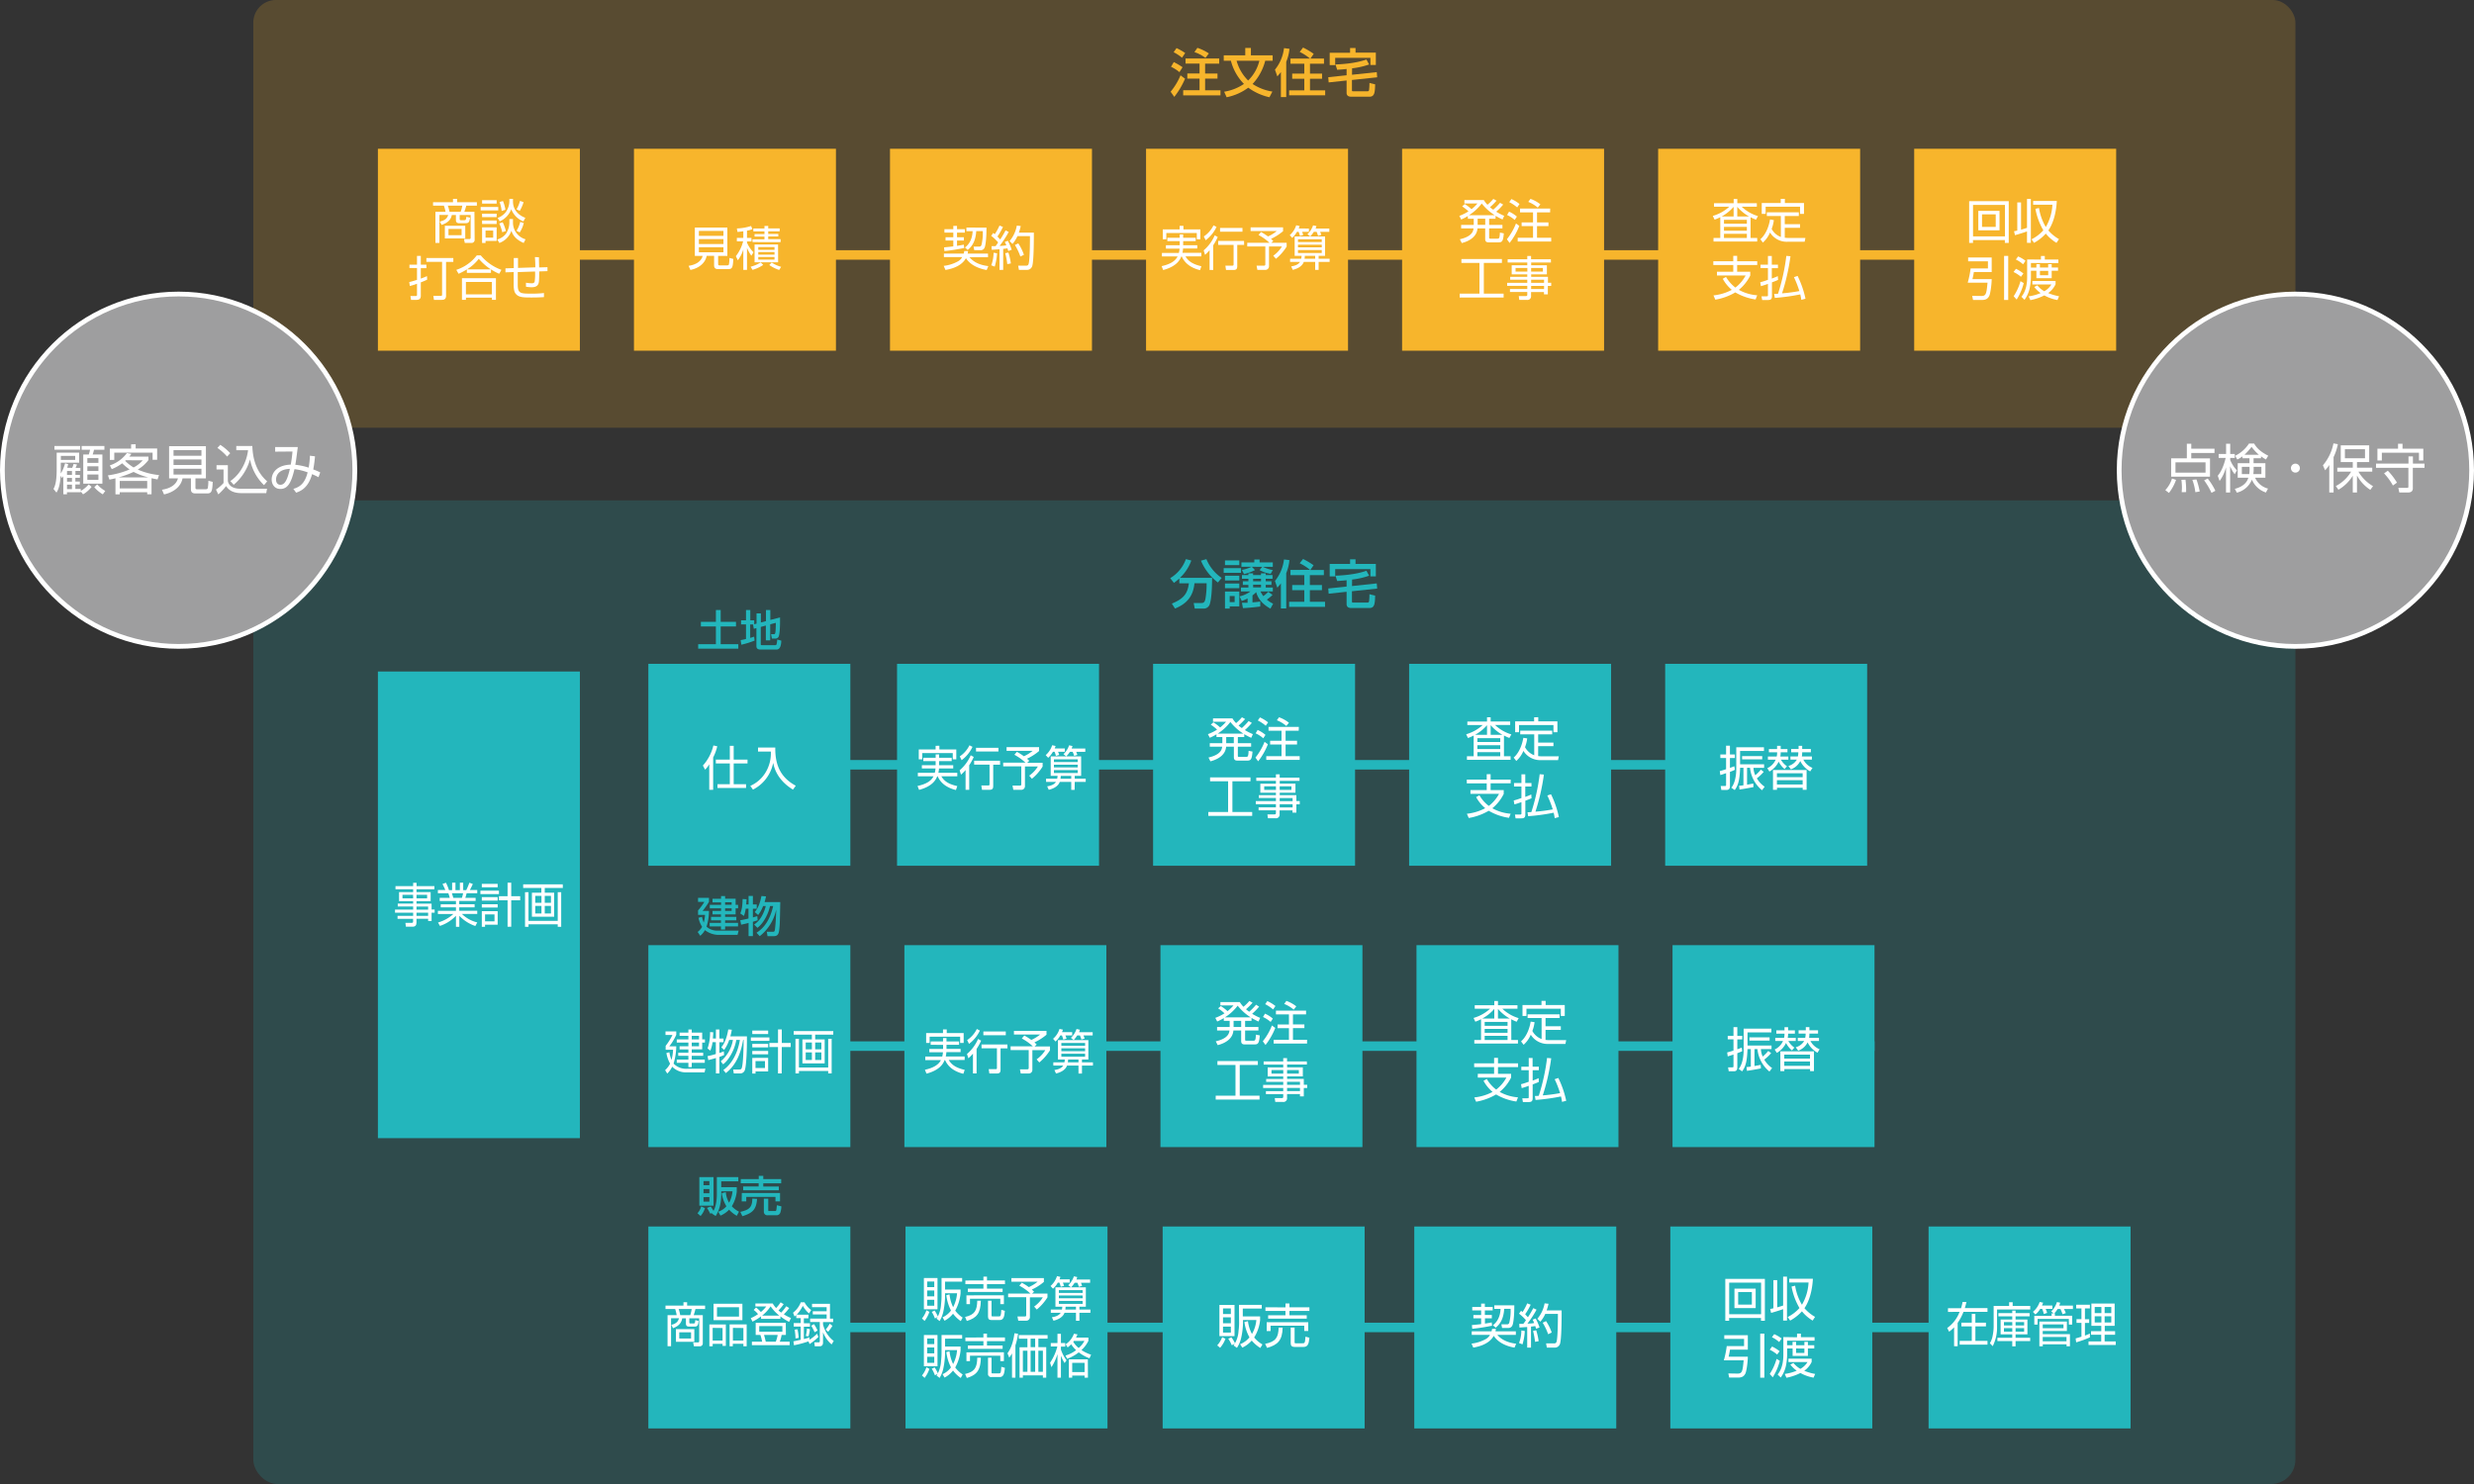 <svg xmlns="http://www.w3.org/2000/svg" viewBox="0 0 1000 600"><rect x="0" y="0" width="1000" height="600" fill="#333333" stroke="none"/><defs><style>.cls-1,.cls-6{fill:#23b6bc;}.cls-1,.cls-2{opacity:0.19;}.cls-2,.cls-4{fill:#f7b52c;}.cls-3,.cls-7{fill:none;stroke-width:3.84px;}.cls-3{stroke:#f7b52c;}.cls-3,.cls-7,.cls-8{stroke-miterlimit:10;}.cls-5{fill:#fff;}.cls-7{stroke:#23b6bc;}.cls-8{fill:#9e9e9f;stroke:#fff;stroke-width:1.92px;}</style></defs><g id="レイヤー_2" data-name="レイヤー 2"><g id="レイヤー_1-2" data-name="レイヤー 1"><rect class="cls-1" x="102.39" y="202.32" width="825.42" height="397.68" rx="9.81"/><rect class="cls-2" x="102.39" width="825.42" height="172.93" rx="9.12"/><line class="cls-3" x1="193.58" y1="103.08" x2="823.91" y2="103.08"/><rect class="cls-4" x="670.23" y="60.15" width="81.64" height="81.64"/><rect class="cls-4" x="773.72" y="60.15" width="81.64" height="81.64"/><rect class="cls-4" x="152.75" y="60.15" width="81.64" height="81.64"/><path class="cls-5" d="M191.86,96.9a1.24,1.24,0,0,1-1.35,1.32h-2.64l-.33-1.57,2.22,0c.37,0,.48-.19.48-.63V86.92h-4.43v1.63c0,.33.12.48.48.48h1.31c.59,0,.78-.06.9-1.38L190,88c-.24,1.69-.48,2.25-1.83,2.25h-2.28c-.67,0-1.61,0-1.61-1.27V86.92h-1.65c-.23,1.09-.75,2.9-4.13,4l-.75-1.34c2.46-.52,3.07-1.59,3.42-2.67h-3.55v11.3H176V85.62h4.09a14.62,14.62,0,0,0-.67-2.46h-4.38v-1.4h8.06V80.41h1.66v1.35h8v1.4h-4.29a23.48,23.48,0,0,1-.79,2.46h4.09Zm-3.8-.5h-8.25V91.28h8.25Zm-1.85-10.78a15.81,15.81,0,0,0,.66-2.46H181a12.57,12.57,0,0,1,.69,2.46Zm.37,6.94h-5.3v2.52h5.3Z"/><path class="cls-5" d="M201.39,83.68v1.38h-7.11V83.68Zm-.64-1.37h-5.89V80.93h5.89Zm0,4.09v1.38h-5.89V86.4Zm0,2.75v1.4h-5.89v-1.4Zm0,2.76v5.51h-4.49v.82h-1.4V91.91Zm-1.4,1.32h-3.09v2.84h3.09Zm8-4.68v1.34a7,7,0,0,0,5.07,6.86l-.75,1.49c-3.82-1.67-4.57-3.82-4.95-4.95a8.14,8.14,0,0,1-4.87,4.95L201,96.82a6.8,6.8,0,0,0,3.5-2.3A8.4,8.4,0,0,0,205.89,90V88.55Zm0-8.15v1.09c0,2.8,1.61,5.28,5,6.58l-.8,1.46a8.73,8.73,0,0,1-4.9-4.93A8.74,8.74,0,0,1,202,89.51l-.86-1.4a7.36,7.36,0,0,0,3.26-2.3,8,8,0,0,0,1.49-4.26V80.4ZM203,93.89a15.7,15.7,0,0,0-1.21-3.55l1.4-.48a18.08,18.08,0,0,1,1.3,3.55Zm-.23-8.6a13.33,13.33,0,0,0-.87-3.61l1.4-.4a14.62,14.62,0,0,1,1,3.55Zm6-.65a13.54,13.54,0,0,0,1.42-3.42l1.44.52a15.77,15.77,0,0,1-1.53,3.49Zm0,8.67a11.72,11.72,0,0,0,1.5-3.59l1.44.44a12.31,12.31,0,0,1-1.63,3.8Z"/><path class="cls-5" d="M172.66,113.07a24.72,24.72,0,0,1-2.57,1.09v5.49c0,1.06-.56,1.59-1.71,1.59h-2.24l-.25-1.55,2.07,0c.31,0,.59,0,.59-.48v-4.49a25.74,25.74,0,0,1-2.89.92l-.25-1.59c.63-.16,1.32-.33,3.14-.9v-4.78H165.5V107h3.05v-3.52h1.54V107h2.26v1.42h-2.26v4.22c.94-.33,1.67-.65,2.51-1Zm10.58-7.18H180.3v13.65c0,1.42-.75,1.7-1.79,1.7h-3.1l-.25-1.61,2.93,0c.35,0,.6,0,.6-.56v-13.2h-6.34v-1.55h10.89Z"/><path class="cls-5" d="M198.46,110.31h-9.75v-1.4a23.29,23.29,0,0,1-3.35,1.78l-.92-1.59a17.06,17.06,0,0,0,8.29-5.86h1.59a19.34,19.34,0,0,0,8.36,5.86l-.9,1.59a20.75,20.75,0,0,1-3.32-1.78Zm2,2.16v8.75h-1.61v-.88H188.33v.88h-1.61v-8.75ZM198.81,114H188.33v5h10.48Zm-.42-5.1a22.77,22.77,0,0,1-4.86-4.26,17.71,17.71,0,0,1-4.74,4.26Z"/><path class="cls-5" d="M217.84,104c0,.66.07,3.55.09,4.13l3.36-.1v1.6l-3.34.11c0,4.13-.13,4.55-.36,5.07-.58,1.32-2.11,1.32-2.71,1.32a13.34,13.34,0,0,1-2.28-.21V114.3a14.92,14.92,0,0,0,2.24.23c.48,0,1.1,0,1.29-.75a23.43,23.43,0,0,0,.15-4l-7,.23,0,5.12c0,3.5,1.07,3.59,5.33,3.59a39.68,39.68,0,0,0,5.26-.25l0,1.67c-.63,0-1.82.14-4.93.14s-5.12,0-6.31-1.31c-.52-.57-1-1.3-1-4V110l-3.32.11,0-1.61,3.36-.11v-4.07h1.71l0,4,7-.23c0-2.17-.11-3.42-.17-4.15Z"/><rect class="cls-4" x="256.25" y="60.15" width="81.64" height="81.64"/><path class="cls-5" d="M290.28,106.76c0,.25.06.54.54.54h3c.52,0,.7-.11.81-.38a14,14,0,0,0,.21-2.63l1.56.4c-.14,3.44-.44,4.11-2,4.11h-4.2c-.81,0-1.56-.29-1.56-1.48v-3.87h-3c-.54,2.87-3.09,5-6.58,5.69l-.73-1.67c2.38-.34,5-1.42,5.68-4h-3.15V92H294v11.46h-3.73Zm2.14-13.39h-9.93v2h9.93Zm0,3.3h-9.93v2h9.93Zm0,3.3h-9.93V102h9.93Z"/><path class="cls-5" d="M301.94,96.19h1.81v1.44h-1.81v.46a12.28,12.28,0,0,0,2.63,3.9l-.88,1.4a16.14,16.14,0,0,1-1.75-3.15v8.87h-1.49v-8.22a13.87,13.87,0,0,1-2.21,4.34l-.81-1.65a16,16,0,0,0,2.94-6h-2.53V96.19h2.61v-2.7a23.22,23.22,0,0,1-2.36.28l-.25-1.4a20.58,20.58,0,0,0,5.75-1l.52,1.26a7.7,7.7,0,0,1-2.17.62Zm1.46,11.65a15,15,0,0,0,4.09-1.73l1,1a14.91,14.91,0,0,1-4.32,2Zm7.12-16.5v1h4.63v1.17h-4.63v1.08h4.07v1h-4.07v1.1h5v1.19H304.17V96.75H309v-1.1h-4v-1h4V93.54H304.5V92.37H309v-1Zm4,14.71H305V98.86h9.5Zm-1.46-6.16h-6.56V101h6.56Zm0,2h-6.56v1.06h6.56Zm0,2h-6.56v1.07h6.56Zm-1.13,2.26a13.23,13.23,0,0,0,3.8,1.73l-.78,1.27a15.09,15.09,0,0,1-4-2Z"/><rect class="cls-4" x="359.74" y="60.15" width="81.64" height="81.64"/><path class="cls-5" d="M381.45,107.49a15.28,15.28,0,0,0,5.89-1.9,4.33,4.33,0,0,0,1.58-1.63h-7.39v-1.42h8a5.28,5.28,0,0,0,.21-1.05h1.56c-.06.46-.1.65-.17,1.05h8.23V104h-7.5c1.13,1.27,3.09,3.05,7.63,3.59l-.67,1.58c-4.14-.72-7-2.58-8.38-4.78-1.94,3.57-6.62,4.47-8.28,4.76Zm8.29-7.23a74.46,74.46,0,0,1-8,1.25l-.15-1.5c1.22-.12,2.55-.23,3.74-.4V97.25h-3.13V95.92h3.13V94.06h-3.59V92.68h3.59V91.32h1.5v1.36h3.18v1.38h-3.18v1.86h2.78v1.33h-2.78V99.4c1.49-.24,1.76-.29,2.74-.48Zm9-8.23c0,5.68-.57,7.65-.73,8a1.68,1.68,0,0,1-1.76,1.13h-2.46l-.27-1.46,2.19,0a.87.87,0,0,0,1-.65,21,21,0,0,0,.54-5.6H394.6c-.27,4.58-2.09,6.5-3.44,7.61l-1.11-1c.73-.58,2.9-2.31,3.09-6.58h-2.51V92Z"/><path class="cls-5" d="M407.73,93.77a40.87,40.87,0,0,1-3.68,5.64c1.46,0,2.15-.15,2.71-.21a11.59,11.59,0,0,0-.62-1.38l1.23-.48a21.38,21.38,0,0,1,1.57,3.63l-1.4.52c-.07-.29-.13-.46-.32-1.08-1.08.16-1.46.19-1.73.21v8.49H404v-8.33c-1.88.13-2.36.17-3.14.21l-.08-1.48,1.65,0A15.64,15.64,0,0,0,403.44,98a17.67,17.67,0,0,0-2.79-2.64l.81-1.17.63.49A21.82,21.82,0,0,0,404,91.2l1.41.54a26.55,26.55,0,0,1-2.23,3.88c.08.09.58.59,1.11,1.2a40.37,40.37,0,0,0,2.17-3.68Zm-7.06,13.49a14.73,14.73,0,0,0,.94-5.08l1.39.23a22.82,22.82,0,0,1-.93,5.39Zm6.47-.48a29.32,29.32,0,0,0-.81-4.41l1.27-.27a25.26,25.26,0,0,1,1,4.41Zm.94-9.32A13.34,13.34,0,0,0,411,91.22l1.59.17a19.56,19.56,0,0,1-.77,2.67h6.07c0,2.46,0,11.92-.71,13.66a2.18,2.18,0,0,1-2.27,1.39h-3.05l-.31-1.69,3.05,0c.47,0,1,0,1.19-.79.54-2,.52-10.59.52-11.15h-5.06a12.66,12.66,0,0,1-2,3.15Zm4.36,6.25a24.5,24.5,0,0,0-2.21-4.66l1.36-.65a19.43,19.43,0,0,1,2.29,4.62Z"/><rect class="cls-4" x="566.73" y="60.15" width="81.64" height="81.64"/><path class="cls-5" d="M707.58,96.2h2.69v1.44H692.61V96.2h2.73V87.81a17,17,0,0,1-2.3,1l-.73-1.52A16.64,16.64,0,0,0,699,83.57h-6.19V82.15h7.94V80.44h1.48v1.71h7.89v1.42H704a16.2,16.2,0,0,0,6.58,3.8l-.8,1.46a20.62,20.62,0,0,1-2.19-1Zm-6.85-8.68V83.63a17.43,17.43,0,0,1-4.83,3.89Zm5.36,1.37h-9.25v1.57h9.25Zm0,2.84h-9.25v1.55h9.25Zm0,2.8h-9.25V96.2h9.25Zm.9-7a17.27,17.27,0,0,1-4.78-3.91v3.91Z"/><path class="cls-5" d="M719.82,87.33h-5.66V85.84h12.93v1.49h-5.68v3.32h6.18v1.46h-6.18v4a11.27,11.27,0,0,0,1.55.1h6.8l-.31,1.53H722.6a8,8,0,0,1-7.16-3.72,11.35,11.35,0,0,1-2.88,4.07l-1-1.37c2-1.76,3.34-4.7,3.89-8L717,89a15.15,15.15,0,0,1-.89,3.55,7,7,0,0,0,3.73,3.27Zm1.63-6.93v1.67h7.73v4.42h-1.59V83.57H713.68v2.92H712.1V82.07h7.68V80.4Z"/><path class="cls-5" d="M709.62,121.08a22.46,22.46,0,0,1-8.2-2.86,23.79,23.79,0,0,1-8.08,2.94l-.75-1.73a20,20,0,0,0,7.41-2.24,15.35,15.35,0,0,1-3.66-4.48l1.32-.76a14.7,14.7,0,0,0,3.8,4.32,15.37,15.37,0,0,0,4.13-4.88H694v-1.52h6.59v-2.72h-8.06v-1.52h8.06v-2.18h1.57v2.18h8.12v1.52h-8.12v2.72h5.3v1.52a17.58,17.58,0,0,1-4.61,5.8,18,18,0,0,0,7.41,2.2Z"/><path class="cls-5" d="M718.72,113.16c-.59.26-1.09.5-2.49,1v5.57c0,1.42-.69,1.57-1.71,1.57h-2.25L712,119.8h2c.48,0,.61,0,.61-.46v-4.56c-1.59.57-2.3.76-2.84.92l-.28-1.57c.71-.2,1.68-.47,3.12-1v-4.74h-3V107h3v-3.51h1.56V107h2.49v1.43h-2.49v4.2c1.38-.52,1.92-.75,2.42-1Zm5-9.56a85.94,85.94,0,0,1-3.41,15,65.07,65.07,0,0,0,7-.92,41.93,41.93,0,0,0-2.19-5.62l1.48-.5a40,40,0,0,1,3.19,9.21l-1.69.46a20.4,20.4,0,0,0-.42-2.2,83.67,83.67,0,0,1-10.29,1.42l-.27-1.62c.79,0,1.13,0,1.57-.07a81.94,81.94,0,0,0,3.36-15.3Z"/><path class="cls-5" d="M797.51,98.21h-1.57V81.34h16V98.21h-1.57V97.08h-12.9Zm0-2.63h12.9V82.84h-12.9Zm10.71-10.32v7.87h-8.58V85.26Zm-7.08,1.4v5.07h5.54V86.66Z"/><path class="cls-5" d="M819.32,80.42h1.56V98.19h-1.56V93.57c-1,.36-3.4,1.13-4.87,1.51l-.37-1.59c.46-.07.73-.13,1.31-.27V81.85h1.53v11c.87-.23,1.59-.48,2.4-.73Zm11.92,17.77a16.58,16.58,0,0,1-4.32-3.74,18.06,18.06,0,0,1-4.76,3.74l-1-1.43a16.14,16.14,0,0,0,4.76-3.65,26.59,26.59,0,0,1-3.2-8.69l1.45-.33a21.58,21.58,0,0,0,2.75,7.69,19.64,19.64,0,0,0,2.67-9H821.8V81.25h9.57c-.08,1.53-.44,7.56-3.41,11.92a16.23,16.23,0,0,0,4.29,3.51Z"/><path class="cls-5" d="M805.05,104.1V110h-7.21c-.16,1-.25,1.46-.56,2.84h7.77c0,1.79-.48,5.8-1,6.83s-1.3,1.61-2.91,1.61h-3.63l-.35-1.66,3.69.05c1.86,0,2.09-.75,2.51-5.37h-8a39.76,39.76,0,0,0,1.17-5.76h7v-2.9h-8V104.1Zm6.68-.64v17.81h-1.67V103.46Z"/><path class="cls-5" d="M818,114.46a23.1,23.1,0,0,1-2.86,6.66l-1.21-1.34a21.87,21.87,0,0,0,2.76-6.11Zm-3.13-5.78a15.36,15.36,0,0,1,3,1.9l-1,1.33a13.67,13.67,0,0,0-3-1.94Zm.86-5a13.66,13.66,0,0,1,3,1.76l-1,1.42a11.69,11.69,0,0,0-2.92-1.93Zm9.23,1.26v-1.44h1.56v1.44H832v1.42H820.91v1.83h2.21V106.8h1.42v1.35h3.34V106.8h1.42v1.35h2.57v1.32H829.3v3h-6.18v-3h-2.21v2.61a24.63,24.63,0,0,1-.51,4.51,12.77,12.77,0,0,1-2.08,4.63L817.08,120c.72-1,2.3-3.09,2.3-8V104.9Zm6.68,16.37a16.93,16.93,0,0,1-5.31-1.88,21.76,21.76,0,0,1-5.65,1.92l-.69-1.53a19.13,19.13,0,0,0,4.84-1.33,11.41,11.41,0,0,1-2.57-2.45l1.24-.68a9.82,9.82,0,0,0,2.81,2.4,8,8,0,0,0,2.89-2.76h-7.71V113.6h9.38v1.32a9,9,0,0,1-3,3.57,21.54,21.54,0,0,0,4.41,1.29Zm-7.08-11.8v1.77h3.34v-1.77Z"/><path class="cls-5" d="M607.6,82.71a25.4,25.4,0,0,1-2.82,2.89A23.28,23.28,0,0,0,608,87.26l-.67,1.47a25.46,25.46,0,0,1-2.82-1.47v1.2h-2.59v2.48h5.37v1.42h-5.37V96c0,.4.07.5.55.5h2.69c.82,0,1-.14,1.11-2.46l1.58.31c-.25,3-.6,3.64-2.1,3.64h-3.93c-.5,0-1.5,0-1.5-1.3V92.36H597.2c-.2,3-2.77,5-6.34,5.91l-.78-1.54c2.72-.61,5.35-1.84,5.52-4.37h-5V90.94h5.09V88.46h-2.38V87.35a18.27,18.27,0,0,1-2.69,1.4l-.76-1.46a19.17,19.17,0,0,0,3.7-1.84,17.86,17.86,0,0,0-2.55-2l1.05-.94a16,16,0,0,1,2.73,2.07,18.16,18.16,0,0,0,2.42-2.32h-5.3V80.87h7.85a11,11,0,0,0,1.47,1.91,17.15,17.15,0,0,0,2.38-2.36l1.29.71a24.85,24.85,0,0,1-2.65,2.65c.67.56,1.06.85,1.33,1A27.71,27.71,0,0,0,606.33,82ZM604.18,87a20.72,20.72,0,0,1-5.26-4.72A19.59,19.59,0,0,1,593.78,87Zm-3.84,1.42h-3.07v2.48h3.07Z"/><path class="cls-5" d="M609.09,96.73a24.62,24.62,0,0,0,3.68-6.39l1.34,1a27.16,27.16,0,0,1-3.93,6.89Zm3.16-7.8a12.27,12.27,0,0,0-3.09-2l.81-1.36a12.82,12.82,0,0,1,3.16,2Zm1-5.07a15.17,15.17,0,0,0-3.21-2.13l.87-1.25a14.77,14.77,0,0,1,3.28,2Zm13.32,2h-5.3v4.06h4.62v1.5h-4.62v4.72H627v1.5H613.46v-1.5h6.2V91.42h-4.61v-1.5h4.61V85.86H614.4V84.32h12.19Zm-5-1.92a13.51,13.51,0,0,0-3.84-2.31l.9-1.23a14.48,14.48,0,0,1,4,2.21Z"/><path class="cls-5" d="M607.08,104.73v1.57h-7.31v12.42h8v1.57H590v-1.57h8V106.3h-7.29v-1.57Z"/><path class="cls-5" d="M626.91,106.13h-8v1.13h6.35v3.67h-6.35v1h6.78v2.38H627v1.3h-1.36V119h-1.56v-.92h-5.22v1.51a1.47,1.47,0,0,1-1.67,1.67h-3.09l-.21-1.55,2.8,0c.48,0,.64-.14.64-.6v-1.05h-7v-1.21h7v-1.27h-8.14v-1.24h8.14V113.1h-6.91v-1.17h6.91v-1h-6.3v-3.67h6.3v-1.13h-7.93v-1.3h7.93V103.5h1.53v1.33h8Zm-9.55,2.23H612.6v1.44h4.76Zm6.29,0h-4.76v1.44h4.76Zm.46,4.74h-5.22v1.25h5.22Zm0,2.49h-5.22v1.27h5.22Z"/><rect class="cls-4" x="463.24" y="60.15" width="81.64" height="81.64"/><path class="cls-5" d="M471.84,97.5V96.13h5V94.77h1.4v1.36h5.08V97.5h-5.08v1.65h5.7v1.32h-5.74a12.2,12.2,0,0,1-.25,1.75h7.64v1.42h-6.43c.89,1.49,2.31,3.07,6.44,4l-.55,1.59c-4-1-6.26-3-7.38-5.54h-.17c-.52,1.26-1.77,4-7.35,5.49l-.62-1.58c3.39-.75,5.49-2,6.46-3.91h-6.34v-1.42h6.84a10.11,10.11,0,0,0,.3-1.75h-5.52V99.15h5.57V97.5Zm6.5-6.2v1.46h6.85v4h-1.44V94.21H471.43v2.54H470v-4h6.81V91.3Z"/><path class="cls-5" d="M486.53,101.22A16.78,16.78,0,0,0,491,95.14l1.22.69a22.39,22.39,0,0,1-1.83,3.33v10h-1.47v-8a15.72,15.72,0,0,1-1.85,1.88Zm.05-5.62a11.45,11.45,0,0,0,3.92-4.49l1.23.63a14.4,14.4,0,0,1-4.39,5.39ZM502.88,99H500.1v8.58c0,1.1-.31,1.58-1.54,1.58h-3l-.26-1.75,2.8,0c.36,0,.52-.08.52-.54V99h-6.23V97.4h10.46Zm-.67-5.33h-9.06v-1.5h9.06Z"/><path class="cls-5" d="M513.83,98.17h6.24V99.7a20.13,20.13,0,0,1-4.32,4.93l-1.1-1.24a12.64,12.64,0,0,0,3.51-3.73h-5.22v7.87a1.48,1.48,0,0,1-1.65,1.58h-3.06l-.32-1.69,2.93,0c.56,0,.61-.26.61-.64V99.66h-7.31V98.17h9A21.31,21.31,0,0,0,508.7,95l1-1.19a21.19,21.19,0,0,1,2.83,1.79,15.83,15.83,0,0,0,3.56-2.19H505.5V91.91h13.12v1.56a22,22,0,0,1-4.87,3.11,11.42,11.42,0,0,1,.91.86Z"/><path class="cls-5" d="M529.06,92.39v1.33h-2.75c.09.23.31.76.47,1.28l-1.33.4a10.33,10.33,0,0,0-.56-1.68h-.64a10,10,0,0,1-1.93,2.45l-1-1.09a8.86,8.86,0,0,0,2.61-4l1.39.3a9.7,9.7,0,0,1-.38,1ZM533,109.13h-1.4V105.9H527c-.83,2.28-3.63,3-4.46,3.21l-.64-1.4c.79-.14,2.69-.45,3.56-1.81h-4v-1.3h4.48a6,6,0,0,0,.17-1.15H523.3V95.6h12.29v7.85H533v1.15h4.44v1.3H533Zm1.26-12.38h-9.61v1.11h9.61Zm0,2.17h-9.61V100h9.61Zm0,2.18h-9.61v1.19h9.61Zm-6.86,2.35c0,.38,0,.67-.1,1.15h4.3v-1.15Zm9.92-11.06v1.33H533.6a11.89,11.89,0,0,1,.47,1.24l-1.3.41a11.74,11.74,0,0,0-.6-1.65h-1.11a10.85,10.85,0,0,1-1.45,1.86l-1.14-.89a8.71,8.71,0,0,0,2.28-3.58l1.37.3c-.14.44-.21.64-.35,1Z"/><path class="cls-4" d="M479,31.82a32.49,32.49,0,0,1-4.35,7.35l-1.48-2.09a26.14,26.14,0,0,0,4-6.63Zm-4.54-6.72A32.08,32.08,0,0,1,478,27.17l-1.27,2A15.24,15.24,0,0,0,473.33,27Zm1.1-5.66a24.74,24.74,0,0,1,3.5,2l-1.29,1.9a16.49,16.49,0,0,0-3.38-2.22Zm17.25,4.21v2.07h-5.7v4h5v2.07h-5v4.71h6.21v2.07H478.25V36.49h6.61V31.78h-4.94V29.71h4.94v-4H479.2V23.65ZM484,19.34a20,20,0,0,1,4.63,2.26l-1.39,1.81a14.68,14.68,0,0,0-4.46-2.34Z"/><path class="cls-4" d="M494.64,24.55V22.38h8.7v-3h2.28v3h8.79v2.17h-3a21.62,21.62,0,0,1-5.11,9.4,20,20,0,0,0,8,3.07l-1.19,2.3a23,23,0,0,1-8.55-3.87,22,22,0,0,1-8.75,3.87l-1-2.24a19.77,19.77,0,0,0,8-3.15,20.6,20.6,0,0,1-5.28-9.38Zm5.19,0a17.91,17.91,0,0,0,4.67,8,16.41,16.41,0,0,0,4.54-8Z"/><path class="cls-4" d="M517.74,29.12a14.44,14.44,0,0,1-1.45,1.75l-.95-2.7A17,17,0,0,0,519,19.46l2.2.28A18.14,18.14,0,0,1,519.9,25V39.26h-2.16Zm11.75-5.45A19.35,19.35,0,0,0,525.35,21l1.35-1.78A30.37,30.37,0,0,1,531,21.77l-1.31,1.9h5.47v2.09h-5.66v4h4.88v2.09h-4.88v4.69h6.14v2H521.08v-2h6.13V31.84h-4.9V29.75h4.9v-4h-5.6V23.67Z"/><path class="cls-4" d="M546.49,30.22l10-1.06.17,2.09-10.2,1.08v4.18c0,.4.3.4.44.4h5.81a.61.61,0,0,0,.68-.55,26.84,26.84,0,0,0,.15-2.83l2.3.57c-.09,3.19-.19,5-2.3,5H546.3c-.55,0-2,0-2-1.56v-5l-7.26.78-.15-2.11,7.41-.78V27.89c-1.22.15-2.6.24-3.8.32l-.7-2.15c1.63-.07,7.67-.28,12.51-2l1.1,2a31.79,31.79,0,0,1-6.89,1.56Zm-.78-10.8h2.2v1.86h8.21v5h-2.19V23.39H539.69v2.94h-2.22v-5h8.24Z"/><path class="cls-6" d="M476.69,233.9c-1,.88-1.61,1.35-2.18,1.77L473,233.75a14.72,14.72,0,0,0,6.34-7.69l2.19.57a17.77,17.77,0,0,1-4.6,7h13c0,2.13-.06,7.63-.87,10.41a2.58,2.58,0,0,1-2.91,2h-3.23l-.43-2.24h3.24c1.2,0,1.39-1.05,1.56-2a33.68,33.68,0,0,0,.42-6h-4.9c-.55,5.71-3.48,8.41-7.86,10.25l-1.28-2c4.58-1.92,6.35-3.84,6.88-8.22h-3.86Zm15.58,1.6a21.66,21.66,0,0,1-6.84-8.81l2.2-.63a16.85,16.85,0,0,0,6.19,7.6Z"/><path class="cls-6" d="M494.62,229.71h7v1.88h-7Zm.52-3.12h5.79v1.9h-5.79Zm0,6.19h5.79v1.92h-5.79Zm0,3.14h5.79v1.88h-5.79Zm0,3.24h5.79v6h-3.88v.88h-1.91Zm1.91,1.81v2.47h2V241Zm17.32-.42a27.4,27.4,0,0,1-2.3,1.9,11.14,11.14,0,0,0,2.53,1.63l-1.08,2c-2.7-1.48-5-3.69-5.76-6.67a10.44,10.44,0,0,1-1.5,1.31v2.83c1.66-.13,2.34-.23,3.14-.34v2c-1.58.23-4.9.59-7,.65L502,243.7c.63,0,1.16,0,2.28,0v-1.73a16.32,16.32,0,0,1-2.36,1l-.87-1.84a12.2,12.2,0,0,0,4.39-2h-3.84v-1.58h3v-1.08h-2.24V235h2.24V234H502v-1.5h2.6v-.69h1.9v.69h3.19v-.69h1.92v.69h2.75V234h-2.75V235h2.32v1.46h-2.32v1.08h2.87v1.58h-5a12.28,12.28,0,0,0,1.16,1.9,14.93,14.93,0,0,0,2-1.75ZM502,230.43a15.82,15.82,0,0,0,3.89-1.27h-4.1v-1.77H507v-1.18h2.13v1.18h5.34v1.77h-4.05a14.82,14.82,0,0,0,4.05,1.33l-.86,1.5a13.2,13.2,0,0,1-4.48-1.5l1.08-1.33H506l1.27,1.33a20,20,0,0,1-4.44,1.63Zm4.52,3.59V235h3.19V234Zm0,2.39v1.08h3.19v-1.08Z"/><path class="cls-6" d="M517.74,235.84a14.44,14.44,0,0,1-1.45,1.75l-.95-2.7a17,17,0,0,0,3.65-8.7l2.2.27a18.07,18.07,0,0,1-1.29,5.26V246h-2.16Zm11.75-5.45a19.75,19.75,0,0,0-4.14-2.66L526.7,226a30.37,30.37,0,0,1,4.25,2.54l-1.31,1.9h5.47v2.09h-5.66v4h4.88v2.09h-4.88v4.69h6.14v2.05H521.08v-2.05h6.13v-4.69h-4.9v-2.09h4.9v-4h-5.6v-2.09Z"/><path class="cls-6" d="M546.49,236.94l10-1.06.17,2.09-10.2,1.08v4.18c0,.4.3.4.44.4h5.81a.61.61,0,0,0,.68-.55,26.68,26.68,0,0,0,.15-2.83l2.3.57c-.09,3.19-.19,5-2.3,5H546.3c-.55,0-2,0-2-1.56v-5l-7.26.78-.15-2.11,7.41-.78v-2.56c-1.22.15-2.6.24-3.8.32l-.7-2.15c1.63-.07,7.67-.28,12.51-2l1.1,2a31.79,31.79,0,0,1-6.89,1.56Zm-.78-10.8h2.2V228h8.21v5.05h-2.19v-2.94H539.69v2.94h-2.22V228h8.24Z"/><path class="cls-6" d="M289.37,246.65h1.93v4.75h6.19v1.88H291.3v7.18h7.13v1.81H282.21v-1.81h7.16v-7.18H283.3V251.4h6.07Z"/><path class="cls-6" d="M304.52,252.47h-1.29v5.45c.77-.24,1.1-.35,1.6-.52L305,259a33.75,33.75,0,0,1-5.35,1.66l-.27-1.85c.55-.1,1-.17,2.16-.46v-5.9h-2V250.8h2v-4.15h1.73v4.15h1.59v1.6l.93-.26V248h1.76v3.67l2.06-.54v-4.49h1.76v4l3.93-1c0,.47,0,.81,0,1.42,0,1.43-.05,5.25-.57,6.34a1.44,1.44,0,0,1-1.43.78H312l-.33-1.77h1.07c.62,0,.8,0,.85-4.59l-2.27.6v6.5h-1.76v-6l-2.06.55v7.05c0,.33.28.33.49.33h5.3c.37,0,.52-.07.64-.5a11.53,11.53,0,0,0,.23-1.78l1.64.45c-.05,1.87-.45,3.6-1.92,3.6h-6.46c-.92,0-1.68-.28-1.68-1.4v-7.28l-1.05.29-.3-1.67Z"/><path class="cls-6" d="M283.75,370.7a10.64,10.64,0,0,0,.71,2.3,14.71,14.71,0,0,0,.52-3.11h-2.82v-1.8a23.1,23.1,0,0,0,2.54-3.45h-2.54V363h4.41v1.61a31,31,0,0,1-2.59,3.69h2.59a21,21,0,0,1-1,6.36,6.45,6.45,0,0,0,4.34,1.61h8.64l-.43,1.7h-8.09a9.13,9.13,0,0,1-5.1-1.92,7.84,7.84,0,0,1-1.88,2.3L282,376.8a7.1,7.1,0,0,0,1.8-2.07,10.31,10.31,0,0,1-1.46-3.67Zm9.34-8.4v1.06h4.25v2.48h1v1.41h-1v2.45h-4.25v1h4.54v1.41h-4.54v1h5.23v1.44h-5.23v1.26h-1.68v-1.26h-4.56v-1.44h4.56v-1h-4v-1.41h4v-1H288v-1.4h3.46v-1.05h-4.56v-1.41h4.56v-1H288v-1.45h3.46V362.3Zm0,2.51v1h2.64v-1Zm0,2.44v1.05h2.64v-1.05Z"/><path class="cls-6" d="M301.43,367.42a12.44,12.44,0,0,1-.74,2.9l-1.46-1c.64-1.66.82-2.68.94-5.84l1.61.1c-.06.76-.11,1.45-.16,2.09h.95v-3.42h1.75v3.42h1.55v1.73h-1.55v3.52c.89-.24,1.21-.34,1.78-.53l.14,1.69c-1,.33-1.37.43-1.92.59v5.81h-1.75v-5.33c-.9.25-1.87.47-3,.71l-.36-1.8c.66-.1,1.47-.24,3.32-.69v-4Zm4.36,9.7c1.84-1.2,5.11-3.67,6.72-10.79h-1.26c-.66,3.14-2.65,7-5.1,8.8l-1.33-1.33a9.74,9.74,0,0,0,3.06-3.34,15.19,15.19,0,0,0,1.64-4.13h-1.07a14,14,0,0,1-2,3.61l-1.38-1.17c1-1.25,2-2.82,2.71-6.5l1.85.15c-.12.56-.26,1.23-.58,2.3h6.34c-.16,8-.17,8.9-.35,10.6s-.33,3.18-2.23,3.18h-2.57l-.3-1.78h2.37c.55,0,.78,0,.92-.9.17-1.25.41-4,.52-8.07a18.54,18.54,0,0,1-6.66,10.75Z"/><path class="cls-6" d="M284.94,488.46a8.81,8.81,0,0,1-1.76,3.18l-1.26-1.11a6.53,6.53,0,0,0,1.5-2.76Zm-2.26-12.53h5.72v11.54h-5.72Zm1.68,1.6v1.68h2.38v-1.68Zm0,3.22v1.71h2.38v-1.71Zm0,3.27v1.83h2.38V484Zm3.33,6.6.19-.26-.78.36a24.77,24.77,0,0,0-1.33-2.35l1.51-.55c.38.53.93,1.42,1.12,1.75,1.28-2.24,1.35-5.59,1.35-6.83v-6.81h8.68v1.69h-6.9V480h6.27v1.78a14.3,14.3,0,0,1-2,5.93,10.48,10.48,0,0,0,2.89,2.18l-.88,1.67a12.6,12.6,0,0,1-3.11-2.47,10.13,10.13,0,0,1-3.48,2.39l-.9-1.56a7.56,7.56,0,0,0,3.3-2.21,14.06,14.06,0,0,1-1.88-5.29l1.64-.4a9.94,9.94,0,0,0,1.32,4.24,11.74,11.74,0,0,0,1.38-4.62h-4.53c0,4.36-.48,7.21-2.28,10Z"/><path class="cls-6" d="M306,484.72c-.3,4.31-1.77,5.71-5.93,7l-.83-1.75c3.27-.76,4.86-1.59,4.84-5.35Zm-6.57-8h7.26v-1.3h1.83v1.3h7.24v1.71h-7.24v1.3h6.28v1.53H300.39V479.7h6.26v-1.3h-7.26Zm.41,5.63h15.46v3.39h-1.85v-1.83H301.64v1.83H299.8Zm16,5.39a9.45,9.45,0,0,1-.45,2.6,1.56,1.56,0,0,1-1.45,1h-3.62a1.38,1.38,0,0,1-1.57-1.37v-5.34h1.78v4.6c0,.24,0,.41.33.41h2.56c.12,0,.31-.13.38-.43s.19-1.66.22-1.92Z"/><line class="cls-7" x1="308.76" y1="536.7" x2="794.42" y2="536.7"/><rect class="cls-6" x="571.66" y="495.89" width="81.64" height="81.64"/><rect class="cls-6" x="469.95" y="495.89" width="81.64" height="81.64"/><rect class="cls-6" x="675.15" y="495.89" width="81.64" height="81.64"/><path class="cls-5" d="M698.94,534h-1.57V517.08h16V534h-1.57v-1.13h-12.9Zm0-2.63h12.9V518.58h-12.9ZM709.65,521v7.87h-8.58V521Zm-7.08,1.4v5.07h5.54V522.4Z"/><path class="cls-5" d="M720.75,516.16h1.56v17.77h-1.56v-4.62c-1,.36-3.4,1.13-4.87,1.51l-.37-1.59c.46-.07.73-.13,1.31-.27V517.58h1.53v11c.87-.23,1.59-.48,2.4-.73Zm11.92,17.77a16.58,16.58,0,0,1-4.32-3.74,18.06,18.06,0,0,1-4.76,3.74l-1-1.44a15.94,15.94,0,0,0,4.76-3.64,26.59,26.59,0,0,1-3.2-8.69l1.45-.33a21.67,21.67,0,0,0,2.75,7.69,19.64,19.64,0,0,0,2.67-9h-7.81V517h9.57c-.08,1.53-.44,7.56-3.41,11.92a16.23,16.23,0,0,0,4.29,3.51Z"/><path class="cls-5" d="M706.48,539.84v5.85h-7.21c-.16,1-.25,1.46-.56,2.84h7.77c0,1.79-.48,5.8-1,6.83s-1.3,1.61-2.91,1.61h-3.63l-.35-1.67,3.69.06c1.86,0,2.09-.75,2.51-5.37h-8a40,40,0,0,0,1.17-5.76h7v-2.9h-8v-1.49Zm6.68-.64V557h-1.67V539.2Z"/><path class="cls-5" d="M719.41,550.2a23.1,23.1,0,0,1-2.86,6.66l-1.21-1.35a21.83,21.83,0,0,0,2.76-6.1Zm-3.13-5.78a15.36,15.36,0,0,1,3.05,1.9l-1,1.33a13.67,13.67,0,0,0-3-1.94Zm.86-5a13.66,13.66,0,0,1,3,1.76l-1,1.42a11.75,11.75,0,0,0-2.92-1.94Zm9.23,1.26V539.2h1.56v1.44h5.52v1.42H722.34v1.83h2.21v-1.35H726v1.35h3.34v-1.35h1.42v1.35h2.57v1.32h-2.57v3h-6.18v-3h-2.21v2.61a24.63,24.63,0,0,1-.51,4.51,12.61,12.61,0,0,1-2.08,4.62l-1.24-1.2c.72-1,2.3-3.09,2.3-8v-7.16ZM733.05,557a16.93,16.93,0,0,1-5.31-1.88,21.76,21.76,0,0,1-5.65,1.92l-.69-1.54a18.56,18.56,0,0,0,4.84-1.32,11.37,11.37,0,0,1-2.57-2.46l1.24-.67a10,10,0,0,0,2.81,2.4,8,8,0,0,0,2.89-2.76H722.9v-1.36h9.38v1.32a9,9,0,0,1-3,3.57,20.68,20.68,0,0,0,4.41,1.28ZM726,545.21V547h3.34v-1.77Z"/><rect class="cls-6" x="366.01" y="495.89" width="81.64" height="81.64"/><path class="cls-5" d="M372.67,533.07a10.19,10.19,0,0,0,1.79-3.3l1.21.63a12.35,12.35,0,0,1-1.95,3.67Zm6.27-16.35v12.63h-5.5V516.72Zm-1.31,1.42h-2.86v2.27h2.86Zm0,3.61h-2.86v2.38h2.86Zm0,3.76h-2.86v2.4h2.86Zm2.95-8.79h8.32v1.48H382v3.19h6.27v1.51a18.1,18.1,0,0,1-2.16,7,11.43,11.43,0,0,0,3,2.82l-.76,1.42a13.14,13.14,0,0,1-3.13-3,10.41,10.41,0,0,1-3.44,2.85l-.79-1.38a8.45,8.45,0,0,0,3.4-2.76,18.32,18.32,0,0,1-1.88-6.18l1.29-.33a15.6,15.6,0,0,0,1.46,5.17,14.64,14.64,0,0,0,1.59-5.64H382v1.43a32.48,32.48,0,0,1-.64,5.7,12.67,12.67,0,0,1-1.57,4.13l-1.25-1a5.75,5.75,0,0,0,.45-.69l-1.09.63a13.2,13.2,0,0,0-1.28-2.65l1.16-.55a12.24,12.24,0,0,1,1.3,2.4,12.5,12.5,0,0,0,1.3-5,29.12,29.12,0,0,0,.2-3Z"/><path class="cls-5" d="M390.09,532.46c3.94-.89,4.82-2.63,4.92-6.57h1.45c-.1,5.21-1.76,7-5.67,8.2Zm7.41-14.74v-1.56h1.44v1.56h7.27v1.48h-7.27V521h6.32v1.36H391.21V521h6.29V519.2h-7.29v-1.48Zm8.28,6v3.55h-1.45v-2.17H392.07v2.17h-1.43v-3.55Zm-5,10c-1,0-1.42-.46-1.42-1.44v-6.39h1.42v5.82c0,.4,0,.54.41.54h2.39c.88,0,1,0,1.16-2.67l1.43.42c-.2,2.44-.55,3.72-2.16,3.72Z"/><path class="cls-5" d="M417.15,523h6.24v1.53a20.35,20.35,0,0,1-4.32,4.93L418,528.26a12.77,12.77,0,0,0,3.51-3.73h-5.22v7.87a1.47,1.47,0,0,1-1.64,1.57h-3.06l-.33-1.69,2.94,0c.55,0,.6-.25.6-.63v-7.16h-7.31V523h9a20.45,20.45,0,0,0-4.48-3.19l1-1.19a21.19,21.19,0,0,1,2.84,1.78,16.35,16.35,0,0,0,3.56-2.18H408.82v-1.48h13.12v1.55a21.41,21.41,0,0,1-4.88,3.11c.31.27.56.5.92.87Z"/><path class="cls-5" d="M432.37,517.26v1.32h-2.75c.09.23.31.77.47,1.29l-1.33.4a9.86,9.86,0,0,0-.55-1.69h-.64a9.62,9.62,0,0,1-1.94,2.46l-1-1.09a9,9,0,0,0,2.61-4l1.38.31a6.5,6.5,0,0,1-.38,1ZM436.31,534h-1.4v-3.22h-4.63c-.83,2.28-3.63,3-4.46,3.2l-.64-1.4c.8-.13,2.7-.44,3.56-1.8h-4v-1.31h4.48a7.79,7.79,0,0,0,.17-1.15h-2.78v-7.85h12.29v7.85h-2.6v1.15h4.45v1.31h-4.45Zm1.27-12.37H428v1.11h9.62Zm0,2.16H428v1.12h9.62Zm0,2.19H428v1.19h9.62Zm-6.87,2.34a8.52,8.52,0,0,1-.1,1.15h4.3v-1.15Zm9.92-11v1.32h-3.71a10.16,10.16,0,0,1,.46,1.25l-1.29.4a13.38,13.38,0,0,0-.61-1.65h-1.1a11,11,0,0,1-1.45,1.86l-1.15-.88a8.68,8.68,0,0,0,2.29-3.59l1.36.31c-.14.44-.21.63-.34,1Z"/><path class="cls-5" d="M372.67,556.11a10.19,10.19,0,0,0,1.79-3.3l1.21.63a12.35,12.35,0,0,1-1.95,3.67Zm6.27-16.35v12.63h-5.5V539.76Zm-1.31,1.42h-2.86v2.27h2.86Zm0,3.61h-2.86v2.38h2.86Zm0,3.76h-2.86V551h2.86Zm2.95-8.79h8.32v1.48H382v3.19h6.27v1.51a18.1,18.1,0,0,1-2.16,6.95,11.43,11.43,0,0,0,3,2.82l-.76,1.42a13.14,13.14,0,0,1-3.13-3,10.41,10.41,0,0,1-3.44,2.85l-.79-1.38a8.45,8.45,0,0,0,3.4-2.76,18.32,18.32,0,0,1-1.88-6.18l1.29-.33a15.53,15.53,0,0,0,1.46,5.17,14.64,14.64,0,0,0,1.59-5.64H382v1.43a32.48,32.48,0,0,1-.64,5.7,12.67,12.67,0,0,1-1.57,4.13l-1.25-1a5.75,5.75,0,0,0,.45-.69l-1.09.63a13.2,13.2,0,0,0-1.28-2.65l1.16-.55a12.53,12.53,0,0,1,1.3,2.4,12.45,12.45,0,0,0,1.3-5,29.12,29.12,0,0,0,.2-3Z"/><path class="cls-5" d="M390.09,555.5c3.94-.89,4.82-2.63,4.92-6.56h1.45c-.1,5.2-1.76,7-5.67,8.19Zm7.41-14.74v-1.55h1.44v1.55h7.27v1.48h-7.27V544h6.32v1.37H391.21V544h6.29v-1.76h-7.29v-1.48Zm8.28,6v3.55h-1.45v-2.17H392.07v2.17h-1.43v-3.55Zm-5,10a1.25,1.25,0,0,1-1.42-1.44v-6.39h1.42v5.81c0,.4,0,.54.41.54h2.39c.88,0,1,0,1.16-2.67l1.43.42c-.2,2.44-.55,3.73-2.16,3.73Z"/><path class="cls-5" d="M410.44,557h-1.38v-9.82a11.89,11.89,0,0,1-1.12,1.73l-.71-1.77c.81-1.13,2.19-3.3,2.81-8.08l1.46.19a24.42,24.42,0,0,1-1.06,4.67Zm13-15.77h-3.73v3.45h3.18V557h-1.35v-.92h-8.09V557h-1.34V544.71h3.18v-3.45h-3.48v-1.48h11.63Zm-8.15,4.87h-1.84v8.54h1.84Zm3.13-4.87h-1.84v3.45h1.84Zm0,4.87h-1.84v8.54h1.84Zm3.12,0h-1.83v8.54h1.83Z"/><path class="cls-5" d="M430.32,551.1a14.49,14.49,0,0,1-1.49-3V557h-1.4V547.5a20.89,20.89,0,0,1-2.42,5.27l-.57-1.8a20.91,20.91,0,0,0,2.94-6.56h-2.65V543h2.7v-3.73h1.4V543h1.76v1.44h-1.76v1.2a15.46,15.46,0,0,0,2.26,4.34Zm9.62-9a12.24,12.24,0,0,1-2.81,3.75,16.19,16.19,0,0,0,3.9,1.88l-.65,1.44a16.67,16.67,0,0,1-4.34-2.4,16.9,16.9,0,0,1-4.7,2.61l-.66-1.33a12.56,12.56,0,0,0,4.29-2.18,11.35,11.35,0,0,1-2-2.37,8.63,8.63,0,0,1-1.42,1.27l-.79-1.27a8.56,8.56,0,0,0,3.33-4.26l1.44.27a9.38,9.38,0,0,1-.61,1.29h5ZM439.75,557h-1.36v-.85h-5V557h-1.35v-7.39h7.67Zm-1.36-6h-5v3.74h5Zm-4.34-8.83-.24.31A8.93,8.93,0,0,0,436,545a9.17,9.17,0,0,0,2.32-2.86Z"/><rect class="cls-6" x="262.07" y="495.89" width="81.64" height="81.64"/><path class="cls-5" d="M284.07,543a1.18,1.18,0,0,1-1.21,1.33h-2.38l-.29-1.58,2,0c.33,0,.43-.19.43-.63V533h-4v1.63c0,.32.1.47.43.47h1.18c.53,0,.71,0,.81-1.38l1.35.39c-.21,1.69-.43,2.24-1.64,2.24H278.7c-.61,0-1.45,0-1.45-1.26V533h-1.49c-.21,1.09-.67,2.89-3.72,4l-.67-1.35c2.21-.52,2.77-1.59,3.08-2.66h-3.2v11.3h-1.42V531.72h3.68a17.07,17.07,0,0,0-.6-2.46H269v-1.4h7.26v-1.34h1.48v1.34H285v1.4H281.1a22.42,22.42,0,0,1-.71,2.46h3.68Zm-3.42-.5h-7.43v-5.12h7.43ZM279,531.72a16.65,16.65,0,0,0,.59-2.46h-5.27a15.49,15.49,0,0,1,.62,2.46Zm.33,6.95h-4.77v2.51h4.77Z"/><path class="cls-5" d="M293.39,535.48v8.69h-1.33v-.84h-4v1h-1.33v-8.83Zm-5.33,1.4V542h4v-5.07Zm.36-9.75h11.66v6.62H288.42Zm1.39,5.2h8.9v-3.8h-8.9Zm12,3.15v8.83h-1.33v-1H296.2v1h-1.29v-8.83Zm-5.57,1.4V542h4.24v-5.07Z"/><path class="cls-5" d="M319,528.86a19.07,19.07,0,0,1-2.17,2.53,20.1,20.1,0,0,0,2.9,1.52l-.78,1.53a20.42,20.42,0,0,1-3.51-2.22v1h-7.81v-1a20.24,20.24,0,0,1-3.47,2.13l-.7-1.4a17.12,17.12,0,0,0,2.94-1.63,9.08,9.08,0,0,0-1.76-1.69l.95-1a13.15,13.15,0,0,1,1.95,1.83,11.93,11.93,0,0,0,2.18-2.25h-4.39V527h7a10.46,10.46,0,0,0,1.38,1.86,16,16,0,0,0,1.82-2.32l1.23.75a17.7,17.7,0,0,1-2.1,2.53c.45.4.64.54,1.09.88a21.55,21.55,0,0,0,2.06-2.57Zm-1.34,10.88h-1.73a11.73,11.73,0,0,1-.75,2.71h4v1.42H303.92v-1.42h4.14a20.53,20.53,0,0,0-.7-2.71h-1.91v-4.91h12.17Zm-1.42-3.57h-9.35v2.25h9.35ZM315,531.91a17,17,0,0,1-3.51-3.74,16.41,16.41,0,0,1-3.41,3.74Zm-1.42,10.54a14,14,0,0,0,.76-2.71h-5.52c.3.92.59,2.23.7,2.71Z"/><path class="cls-5" d="M330.8,540.55a21.26,21.26,0,0,1-3.58,2.88l-.43-1.1a41,41,0,0,1-5.86,1.58l-.24-1.58,2.95-.63v-5.36h-2.81v-1.4h2.81v-2h-1.78v-1.25a4.22,4.22,0,0,1-.71.58l-.6-1.52a9.92,9.92,0,0,0,3.14-4.22h1.49a9.31,9.31,0,0,0,2.7,3.13l-.87,1.38a11.55,11.55,0,0,1-2.5-3.07,16,16,0,0,1-2.47,3.57h4.73V533h-1.85v2h2.47v1.4h-2.47v5a14.59,14.59,0,0,0,2.3-.73l0,1a18.77,18.77,0,0,0,3.05-2.44Zm-9.25.59a21.85,21.85,0,0,0-.36-3.53l1.14-.17a18.18,18.18,0,0,1,.47,3.49Zm4.15-1a15.36,15.36,0,0,0,.47-3l1.21.27a15.43,15.43,0,0,1-.59,2.92Zm9.77-7h1.29v1.38h-4.09v.92a11.87,11.87,0,0,0,4.33,6.74l-.86,1.38a12.14,12.14,0,0,1-3.47-4.91v4.07c0,.38,0,1.59-1.33,1.59h-2l-.21-1.59h1.7c.45,0,.53-.15.53-.53v-7.68h-3.9v-1.38h6.67v-1.69h-5.6v-1.28h5.6v-1.65h-5.9v-1.37h7.25Zm-6.21,5.51A17,17,0,0,0,327.9,536l1.12-.65a14.74,14.74,0,0,1,1.43,2.61Zm4.5-1.1a12.72,12.72,0,0,0,1.62-2.38l1.09.87a14.79,14.79,0,0,1-1.73,2.42Z"/><path class="cls-5" d="M492,543.94a9.94,9.94,0,0,0,2-3.3l1.34.64a12.1,12.1,0,0,1-2.17,3.66Zm7-16.35v12.63h-6.11V527.59ZM497.52,529h-3.17v2.27h3.17Zm0,3.61h-3.17V535h3.17Zm0,3.76h-3.17v2.4h3.17Zm3.28-8.79H510v1.48h-7.66v3.19h7v1.51a16.72,16.72,0,0,1-2.4,7,12.28,12.28,0,0,0,3.34,2.82l-.84,1.42a13.93,13.93,0,0,1-3.48-3,11.57,11.57,0,0,1-3.82,2.86l-.88-1.39a9.22,9.22,0,0,0,3.78-2.76A17.21,17.21,0,0,1,503,534.5l1.44-.33a14.25,14.25,0,0,0,1.61,5.17,13.53,13.53,0,0,0,1.77-5.64h-5.4v1.43a29.88,29.88,0,0,1-.71,5.7,12,12,0,0,1-1.74,4.13l-1.38-1a6.39,6.39,0,0,0,.49-.69l-1.2.63a12.46,12.46,0,0,0-1.42-2.64l1.28-.56a12.23,12.23,0,0,1,1.44,2.4,11.38,11.38,0,0,0,1.44-5,23.83,23.83,0,0,0,.23-3Z"/><path class="cls-5" d="M511.37,543.33c4.37-.88,5.35-2.63,5.46-6.56h1.62c-.12,5.2-2,7-6.3,8.19Zm8.23-14.74V527h1.59v1.55h8.08v1.48h-8.08v1.76h7v1.37h-15.6v-1.37h7v-1.76h-8.1v-1.48Zm9.19,6v3.55h-1.61V536H513.57v2.17H512V534.6Zm-5.51,10c-1.07,0-1.57-.47-1.57-1.44v-6.39h1.57v5.81c0,.4,0,.54.46.54h2.65c1,0,1.09,0,1.29-2.67l1.59.42c-.23,2.44-.61,3.73-2.4,3.73Z"/><path class="cls-5" d="M594.8,543.23a15.28,15.28,0,0,0,5.89-1.9,4.41,4.41,0,0,0,1.58-1.63h-7.39v-1.42h8a5.28,5.28,0,0,0,.21-1h1.56c-.06.46-.1.65-.17,1h8.23v1.42h-7.5c1.13,1.27,3.09,3,7.63,3.59l-.67,1.57c-4.14-.71-7-2.57-8.39-4.77-1.93,3.56-6.61,4.47-8.27,4.76Zm8.29-7.23a77.17,77.17,0,0,1-8,1.25l-.15-1.5c1.22-.12,2.55-.23,3.74-.4V533h-3.13v-1.33h3.13V529.8h-3.59v-1.38h3.59v-1.36h1.5v1.36h3.18v1.38h-3.18v1.86H603V533h-2.78v2.14c1.49-.23,1.76-.28,2.74-.48Zm9-8.23c0,5.68-.57,7.65-.73,8a1.68,1.68,0,0,1-1.76,1.13h-2.46l-.27-1.46,2.19,0a.87.87,0,0,0,1-.65,21,21,0,0,0,.54-5.61H608c-.27,4.59-2.09,6.51-3.44,7.62l-1.11-1c.73-.58,2.9-2.31,3.09-6.59H604v-1.45Z"/><path class="cls-5" d="M621.08,529.51a40.87,40.87,0,0,1-3.68,5.64c1.46,0,2.15-.15,2.71-.21a10.9,10.9,0,0,0-.62-1.38l1.23-.48a21.38,21.38,0,0,1,1.57,3.63l-1.4.52c-.07-.29-.13-.46-.32-1.08-1.08.15-1.46.19-1.73.21v8.49H617.3v-8.33c-1.88.13-2.36.17-3.14.21l-.08-1.48,1.65,0a17.11,17.11,0,0,0,1.06-1.48,17.67,17.67,0,0,0-2.79-2.64l.81-1.17.63.49a21.82,21.82,0,0,0,1.86-3.49l1.41.54a26.39,26.39,0,0,1-2.23,3.87c.08.1.58.6,1.11,1.21a40.37,40.37,0,0,0,2.17-3.68ZM614,543a14.73,14.73,0,0,0,.94-5.08l1.39.23a22.82,22.82,0,0,1-.93,5.39Zm6.47-.48a29.32,29.32,0,0,0-.81-4.41l1.27-.27a25.26,25.26,0,0,1,1,4.41Zm.94-9.32a13.34,13.34,0,0,0,2.92-6.24l1.59.17a19.56,19.56,0,0,1-.77,2.67h6.07c0,2.46,0,11.92-.71,13.66a2.18,2.18,0,0,1-2.27,1.39h-3l-.31-1.69H628c.47,0,1,0,1.19-.78.54-2,.52-10.59.52-11.15H624.6a12.66,12.66,0,0,1-2,3.15Zm4.36,6.25a24.5,24.5,0,0,0-2.21-4.66l1.36-.65a19.43,19.43,0,0,1,2.29,4.62Z"/><rect class="cls-6" x="779.54" y="495.89" width="81.64" height="81.64"/><path class="cls-5" d="M787.38,530.43v-1.51h5.29a22.47,22.47,0,0,0,.62-2.52l1.56,0c-.16.65-.28,1.21-.66,2.48h9.16v1.51h-9.7a21,21,0,0,1-2.36,4.48v9.42h-1.44v-7.64a15.25,15.25,0,0,1-2,1.78l-.78-1.51a13.82,13.82,0,0,0,5-6.53Zm15.35,5.84h-4.27v5.87h4.89v1.51H792.1v-1.51H797v-5.87h-4.2v-1.5H797v-3.55h1.45v3.55h4.27Z"/><path class="cls-5" d="M812.09,528v-1.5h1.44V528h7.1v1.44H807.22v7a16.82,16.82,0,0,1-1.75,7.83l-1.17-1.19a8.16,8.16,0,0,0,1.12-2.94,19.06,19.06,0,0,0,.42-3.64V528Zm8.52,14.22H814.7v2.13h-1.34v-2.13h-6v-1.35h6v-1.38h-4.71v-6h4.71v-1.28h-5.59V530.9h5.59v-1h1.34v1h5.67v1.32H814.7v1.28h4.79v6H814.7v1.38h5.91Zm-7.25-7.68H810v1.36h3.38Zm0,2.44H810v1.42h3.38Zm4.8-2.44H814.7v1.36h3.46Zm0,2.44H814.7v1.42h3.46Z"/><path class="cls-5" d="M829.58,527.84v1.37h-2.71a9.39,9.39,0,0,1,.58,1.61l-1.33.46a11.45,11.45,0,0,0-.67-2.07h-.8a8.54,8.54,0,0,1-1.93,2.26l-1-1.07a9,9,0,0,0,2.73-4l1.38.29a8.29,8.29,0,0,1-.46,1.15Zm1,3.13v1h7v3.57h-1.34v-2.29H823.6v2.29h-1.33V532h7v-1h.84l-1-.77a9,9,0,0,0,2.31-3.78l1.33.25a11.91,11.91,0,0,1-.41,1.17h5.55v1.37h-3.65a8.68,8.68,0,0,1,.76,1.66l-1.31.47a19.67,19.67,0,0,0-.85-2.13h-1.17a7.42,7.42,0,0,1-1.34,1.76Zm4.87,3.34v3.82h-9.77v1.29h11v4.89h-1.37v-.79h-9.61v.79h-1.38v-10Zm-9.77,1.15V537h8.39v-1.52Zm0,5.11v1.72h9.61v-1.72Z"/><path class="cls-5" d="M844.75,540.72a43.23,43.23,0,0,1-5.55,2l-.22-1.58c.6-.15,1.56-.46,2.35-.69v-5.6h-2v-1.5h2V529H839.2v-1.48h5.54V529h-2v4.39h1.71v1.5h-1.71V540c.85-.32,1.39-.55,2-.82Zm10-13.68v9h-4v2.18h4.18v1.42H850.7v2.71h4.49v1.44h-11v-1.44h5.13v-2.71H845.2v-1.42h4.15v-2.18h-4v-9Zm-5.36,1.38h-2.7v2.48h2.7Zm0,3.76h-2.7v2.51h2.7Zm4-3.76H850.7v2.48h2.68Zm0,3.76H850.7v2.51h2.68Z"/><rect class="cls-6" x="152.75" y="271.5" width="81.64" height="188.67"/><path class="cls-5" d="M175.57,359.56h-7.22v1.14h5.72v3.66h-5.72v1h6.1v2.38h1.23V369h-1.23v3.38h-1.4v-.92h-4.7V373c0,1-.42,1.67-1.51,1.67h-2.78l-.19-1.55,2.53,0c.43,0,.57-.14.57-.6V371.5h-6.28v-1.21H167V369h-7.33v-1.24H167v-1.25h-6.23v-1.17H167v-1H161.3V360.7H167v-1.14h-7.14v-1.3H167v-1.33h1.38v1.33h7.22Zm-8.6,2.23h-4.29v1.44H167Zm5.67,0h-4.29v1.44h4.29Zm.41,4.74h-4.7v1.25h4.7Zm0,2.49h-4.7v1.27h4.7Z"/><path class="cls-5" d="M192.13,374.4a16.09,16.09,0,0,1-6.47-4.13v4.45H184.3v-4.47a15.76,15.76,0,0,1-6.48,4.11l-.77-1.38a15.57,15.57,0,0,0,6.21-3.44H177v-1.28h7.3v-1.4h-6.16v-1.23h6.16v-1.35h-6.57V363h4.06a16.51,16.51,0,0,0-.57-1.85H177v-1.3h3a25,25,0,0,0-1.15-2.44l1.4-.52a17.23,17.23,0,0,1,1.22,3h1.28v-3h1.35v3h1.78v-3h1.35v3h1.23a25.07,25.07,0,0,0,1.26-3l1.4.52c-.24.58-.78,1.67-1.21,2.44h3v1.3h-4.29c-.22.83-.34,1.23-.53,1.85h4.16v1.26h-6.62v1.35h6.21v1.23h-6.21v1.4h7.28v1.28h-6.22a13.37,13.37,0,0,0,6.22,3.42ZM186.7,363a11.9,11.9,0,0,0,.48-1.85h-4.51c.09.27.47,1.56.57,1.85Z"/><path class="cls-5" d="M201.68,360.1v1.4h-7.5v-1.4Zm-.52-2.74v1.38h-6.41v-1.38Zm0,5.37v1.4h-6.41v-1.4Zm0,2.86v1.34h-6.41v-1.34Zm0,2.8v5.49h-5.1v.84h-1.31v-6.33Zm-1.28,1.31h-3.82v2.8h3.82Zm6.76,5h-1.48V364h-3.48v-1.64h3.48v-5.48h1.48v5.48h3.62V364h-3.62Z"/><path class="cls-5" d="M227.5,359h-7.31v1.92H224v9.71h-9v-9.71h3.82V359h-7.35v-1.44h16Zm-13.88,1.72v11.61h11.82V360.71h1.4v14h-1.4v-1H213.62v1h-1.4v-14Zm5.24,1.5h-2.51V365h2.51Zm0,4.05h-2.51v3.05h2.51Zm3.84-4.05h-2.51V365h2.51Zm0,4.05h-2.51v3.05h2.51Z"/><line class="cls-7" x1="288.55" y1="309.21" x2="740.05" y2="309.21"/><rect class="cls-6" x="569.57" y="268.39" width="81.64" height="81.64"/><path class="cls-5" d="M607.91,305.77h2.68v1.44H592.94v-1.44h2.72v-8.38a17.77,17.77,0,0,1-2.3,1l-.73-1.52a17,17,0,0,0,6.68-3.72h-6.2v-1.42h7.95V290h1.47v1.71h7.89v1.42h-6.1a16.24,16.24,0,0,0,6.58,3.8l-.81,1.45a23.53,23.53,0,0,1-2.18-1Zm-6.85-8.67v-3.9a17.48,17.48,0,0,1-4.84,3.9Zm5.35,1.36h-9.25V300h9.25Zm0,2.84h-9.25v1.56h9.25Zm0,2.8h-9.25v1.67h9.25Zm.9-7a17.33,17.33,0,0,1-4.78-3.92v3.92Z"/><path class="cls-5" d="M620.14,296.91h-5.66v-1.5h12.93v1.5h-5.68v3.32h6.18v1.46h-6.18v4a11.46,11.46,0,0,0,1.56.1h6.79l-.31,1.54h-6.85a8,8,0,0,1-7.15-3.73,11.27,11.27,0,0,1-2.88,4.07l-1.06-1.36c2-1.77,3.34-4.7,3.9-8l1.57.23a15.11,15.11,0,0,1-.88,3.55,7,7,0,0,0,3.72,3.26Zm1.63-6.93v1.67h7.74v4.41h-1.6v-2.91H614v2.91h-1.57v-4.41h7.67V290Z"/><path class="cls-5" d="M609.94,330.66a22.48,22.48,0,0,1-8.19-2.86,23.91,23.91,0,0,1-8.08,2.93l-.75-1.72a20.13,20.13,0,0,0,7.41-2.25,15.61,15.61,0,0,1-3.67-4.47l1.33-.77a14.24,14.24,0,0,0,3.79,4.32,15.19,15.19,0,0,0,4.13-4.87H594.36v-1.52h6.58v-2.73h-8.06v-1.51h8.06V313h1.57v2.19h8.12v1.51h-8.12v2.73h5.3V321a17.64,17.64,0,0,1-4.6,5.79,18,18,0,0,0,7.4,2.21Z"/><path class="cls-5" d="M619.05,322.73c-.6.27-1.1.5-2.5,1v5.56c0,1.42-.69,1.58-1.71,1.58H612.6l-.25-1.54,2,0c.48,0,.62-.06.62-.46v-4.57c-1.59.58-2.31.77-2.84.92l-.29-1.57c.71-.19,1.69-.46,3.13-1V318h-3v-1.42h3v-3.51h1.55v3.51h2.5V318h-2.5v4.2c1.38-.51,1.92-.74,2.42-1Zm5-9.56a86.28,86.28,0,0,1-3.42,15,70.56,70.56,0,0,0,7-.92,40.91,40.91,0,0,0-2.19-5.62l1.48-.5a39.53,39.53,0,0,1,3.18,9.21l-1.69.46a16.42,16.42,0,0,0-.42-2.21A81.79,81.79,0,0,1,617.68,330l-.26-1.61c.78,0,1.13,0,1.57-.08a82,82,0,0,0,3.36-15.29Z"/><rect class="cls-6" x="362.59" y="268.39" width="81.64" height="81.64"/><path class="cls-5" d="M373.2,307.72v-1.36h5V305h1.4v1.37h5.08v1.36h-5.08v1.65h5.7v1.32h-5.74a10.53,10.53,0,0,1-.26,1.75h7.64v1.42H380.5c.89,1.5,2.31,3.07,6.44,3.95l-.55,1.6c-4-1-6.26-3-7.38-5.55h-.17c-.52,1.26-1.77,4-7.35,5.49l-.62-1.58c3.39-.74,5.49-1.95,6.46-3.91H371v-1.42h6.84a10.11,10.11,0,0,0,.3-1.75h-5.52v-1.32h5.57v-1.65Zm6.5-6.2V303h6.84v4h-1.43v-2.53H372.79V307h-1.42v-4h6.81v-1.46Z"/><path class="cls-5" d="M387.89,311.44a16.78,16.78,0,0,0,4.48-6.08l1.22.69a22.66,22.66,0,0,1-1.83,3.34v9.94h-1.47v-8a16.54,16.54,0,0,1-1.85,1.88Zm.05-5.62a11.45,11.45,0,0,0,3.92-4.49l1.23.63a14.32,14.32,0,0,1-4.39,5.39Zm16.3,3.36h-2.78v8.57c0,1.1-.31,1.58-1.54,1.58h-3l-.26-1.75,2.8,0c.36,0,.51-.08.51-.54v-7.9h-6.22v-1.56h10.46Zm-.67-5.34h-9.06v-1.5h9.06Z"/><path class="cls-5" d="M415.19,308.39h6.24v1.54a20.13,20.13,0,0,1-4.32,4.93l-1.1-1.25a12.79,12.79,0,0,0,3.51-3.72h-5.23v7.86a1.47,1.47,0,0,1-1.64,1.58h-3.06l-.33-1.69,2.94,0c.56,0,.61-.25.61-.64v-7.15H405.5v-1.5h9a21.67,21.67,0,0,0-4.48-3.19l1-1.18a20.14,20.14,0,0,1,2.83,1.78,15.83,15.83,0,0,0,3.56-2.19H406.86v-1.48H420v1.56a22,22,0,0,1-4.87,3.11c.31.27.55.5.91.86Z"/><path class="cls-5" d="M430.42,302.61v1.33h-2.75c.09.23.31.77.47,1.28l-1.34.41a9.58,9.58,0,0,0-.55-1.69h-.64a10,10,0,0,1-1.93,2.45l-1-1.09a8.86,8.86,0,0,0,2.61-4l1.39.31a8.59,8.59,0,0,1-.38,1Zm3.94,16.74H433v-3.23h-4.63c-.83,2.29-3.63,3-4.46,3.21l-.64-1.4c.79-.14,2.69-.44,3.56-1.81h-4v-1.3h4.48a6.8,6.8,0,0,0,.17-1.15h-2.78v-7.85H437v7.85h-2.59v1.15h4.44v1.3h-4.44ZM435.62,307H426v1.11h9.61Zm0,2.17H426v1.11h9.61Zm0,2.19H426v1.18h9.61Zm-6.86,2.34a11,11,0,0,1-.11,1.15H433v-1.15Zm9.92-11.06v1.33H435a12.08,12.08,0,0,1,.47,1.25l-1.3.4a11.74,11.74,0,0,0-.6-1.65h-1.11A10.46,10.46,0,0,1,431,305.8l-1.14-.88a8.83,8.83,0,0,0,2.28-3.59l1.37.31c-.14.44-.21.63-.35,1Z"/><rect class="cls-6" x="262.07" y="268.39" width="81.64" height="81.64"/><path class="cls-5" d="M288.26,319.33h-1.58V309a9.66,9.66,0,0,1-1.69,2.19l-.88-1.67a18.56,18.56,0,0,0,4.24-8.12l1.57.33a19.85,19.85,0,0,1-1.66,4.53Zm8.3-17.79v5.57h5.59v1.55h-5.59v8.41h5v1.53H290v-1.53h5v-8.41h-5.66v-1.55h5.66v-5.57Z"/><path class="cls-5" d="M313.38,302.25c-.15,7.52,2.54,12.34,8.28,15.43l-1.14,1.57c-6.66-4.07-7.65-9.25-8-10.82a15.41,15.41,0,0,1-8.17,10.82l-1.08-1.51a13.6,13.6,0,0,0,6.2-5.47,15,15,0,0,0,2.11-8.41H306.4v-1.61Z"/><rect class="cls-6" x="466.08" y="268.39" width="81.64" height="81.64"/><path class="cls-5" d="M506,292.28a25.7,25.7,0,0,1-2.82,2.9,24.1,24.1,0,0,0,3.24,1.65l-.67,1.48a25,25,0,0,1-2.82-1.48V298h-2.59v2.48h5.37v1.42h-5.37v3.62c0,.41.07.5.55.5h2.69c.83,0,1-.13,1.11-2.46l1.58.31c-.25,3-.6,3.65-2.09,3.65h-3.94c-.5,0-1.5,0-1.5-1.31v-4.31h-3.14c-.19,3-2.77,5-6.34,5.91l-.78-1.54c2.72-.61,5.35-1.84,5.52-4.37h-5v-1.42h5.08V298h-2.38v-1.11a18.27,18.27,0,0,1-2.69,1.4l-.76-1.46a18.88,18.88,0,0,0,3.7-1.84,18.48,18.48,0,0,0-2.55-2l1.05-.94a15.5,15.5,0,0,1,2.73,2.08,18.18,18.18,0,0,0,2.42-2.33h-5.3v-1.36h7.85a10.7,10.7,0,0,0,1.48,1.92A19,19,0,0,0,502,290l1.28.71a26,26,0,0,1-2.65,2.65c.68.55,1.06.84,1.33,1a26.67,26.67,0,0,0,2.74-2.84Zm-3.42,4.34a20.92,20.92,0,0,1-5.26-4.72,19.76,19.76,0,0,1-5.14,4.72ZM498.71,298h-3.07v2.48h3.07Z"/><path class="cls-5" d="M507.46,306.31a25,25,0,0,0,3.68-6.39l1.34,1a27.33,27.33,0,0,1-3.93,6.89Zm3.16-7.81a12.23,12.23,0,0,0-3.09-2l.81-1.37a12.88,12.88,0,0,1,3.17,2Zm1-5.07a15.59,15.59,0,0,0-3.21-2.13l.87-1.24a15.09,15.09,0,0,1,3.28,2Zm13.32,2h-5.3v4.07h4.63V301h-4.63v4.73h5.7v1.49H511.83v-1.49H518V301h-4.61V299.5H518v-4.07h-5.26V293.9H525Zm-5-1.92a13.48,13.48,0,0,0-3.84-2.3L517,290a14.22,14.22,0,0,1,4,2.21Z"/><path class="cls-5" d="M505.45,314.31v1.57h-7.31V328.3h8v1.57H488.41V328.3h8V315.88h-7.29v-1.57Z"/><path class="cls-5" d="M525.28,315.71h-8v1.13h6.35v3.66h-6.35v1H524v2.38h1.36v1.31H524v3.38h-1.56v-.93h-5.22v1.52a1.47,1.47,0,0,1-1.67,1.67H512.5l-.21-1.56,2.8,0c.48,0,.64-.13.64-.59v-1.06h-7v-1.2h7v-1.27h-8.14v-1.25h8.14v-1.25h-6.91V321.5h6.91v-1h-6.3v-3.66h6.3v-1.13H507.8V314.4h7.93v-1.32h1.53v1.32h8Zm-9.55,2.22H511v1.44h4.76Zm6.29,0h-4.76v1.44H522Zm.46,4.74h-5.22v1.25h5.22Zm0,2.5h-5.22v1.27h5.22Z"/><rect class="cls-6" x="673.07" y="268.39" width="81.64" height="81.64"/><path class="cls-5" d="M701.25,311.25a20.14,20.14,0,0,1-2,.83v5.73c0,.46,0,1.58-1.39,1.58h-2.09l-.27-1.6,1.69,0c.42,0,.5-.07.5-.48v-4.7c-1.09.37-1.53.52-2.32.75l-.23-1.59c1.42-.39,2-.58,2.55-.77v-4.53h-2.32v-1.44h2.32v-3.53h1.56v3.53h2v1.44h-2v4c.42-.13.78-.28,1.78-.67Zm3.46-.82h-1.35c-.17,4.91-.73,7-2.17,9l-1.38-.95c2.05-2.5,2-7.26,2-7.66v-8.69H713v1.49h-9.65V309h9.71v1.44h-4.3a8.1,8.1,0,0,0,.73,3,15.61,15.61,0,0,0,2.25-2.27l1.17.89a19.4,19.4,0,0,1-2.78,2.63,10.65,10.65,0,0,0,3.16,3.39l-1.07,1.42a13.45,13.45,0,0,1-4.86-9.07h-1.19v6.83c1.1-.19,1.67-.31,2.52-.46l.07,1.42c-1.44.32-4.33.8-5.64,1l-.17-1.52c.86-.08,1.25-.13,1.75-.19ZM712.3,307h-8.13v-1.3h8.13Z"/><path class="cls-5" d="M721.33,310.94a10,10,0,0,1-2.4-3,8.78,8.78,0,0,1-3.72,4l-.86-1.36a6.79,6.79,0,0,0,3.38-3.43H714.6v-1.29h3.55a6.61,6.61,0,0,0,.17-1.69H715v-1.32h3.3v-1.29h1.46v1.29h2.74v1.32h-2.74a7.92,7.92,0,0,1-.15,1.69h3.24v1.29h-3a8.36,8.36,0,0,0,2.44,2.66Zm8.91.39v8h-1.58v-.83h-10.4v.83h-1.61v-8Zm-12,1.32v1.56h10.4v-1.56Zm0,2.78v1.75h10.4v-1.75Zm13.44-3.55a9.55,9.55,0,0,1-4-4.18,6.81,6.81,0,0,1-3.8,3.36l-1-1.38a5.65,5.65,0,0,0,3.41-2.55h-2.59v-1.29h3a6.4,6.4,0,0,0,.18-1.69H724v-1.32H727v-1.29h1.45v1.29h3.5v1.32h-3.5a9.19,9.19,0,0,1-.13,1.69h4.05v1.29h-3.45a7.3,7.3,0,0,0,3.7,3.35Z"/><line class="cls-7" x1="272.02" y1="422.96" x2="757.68" y2="422.96"/><rect class="cls-6" x="262.07" y="382.14" width="81.64" height="81.64"/><path class="cls-5" d="M285.11,432.09l-.31,1.48h-7.4a7.68,7.68,0,0,1-5.7-2.3,9.42,9.42,0,0,1-2,2.78l-.85-1.38a8.94,8.94,0,0,0,2-2.63,13.31,13.31,0,0,1-1.49-4.3l1.21-.3a15.29,15.29,0,0,0,.85,3.1,19,19,0,0,0,.64-4.12h-3v-1.58a23.31,23.31,0,0,0,2.75-4.39H269V417h4.35v1.38a21.74,21.74,0,0,1-2.81,4.65h2.81a25,25,0,0,1-1.09,7,7.05,7.05,0,0,0,5.38,2.09Zm-5.51-14.6h4.23v2.76h1.11v1.27h-1.11v2.76H279.6v1.35h4.63v1.26H279.6v1.5h5.27v1.31H279.6v1.74h-1.35V429.7h-4.7v-1.31h4.7v-1.5h-4.11v-1.26h4.11v-1.35h-3.56V423h3.56v-1.48h-4.7v-1.27h4.7V418.8h-3.56v-1.31h3.56v-1.25h1.35Zm2.94,1.31H279.6v1.45h2.94Zm0,2.72H279.6V423h2.94Z"/><path class="cls-5" d="M289.38,419.89v-3.65h1.4v3.65h1.67v1.5h-1.67v4.35a14.23,14.23,0,0,0,1.78-.69l.13,1.5a16.68,16.68,0,0,1-1.91.77V434h-1.4v-6.23c-1.56.46-2.3.65-3.08.84L286,427a28.06,28.06,0,0,0,3.34-.85v-4.79h-1.33a13.18,13.18,0,0,1-.89,3.43l-1.12-.88a18.92,18.92,0,0,0,1-6.62l1.3.07c0,.62-.05,1.16-.17,2.5Zm3,12.74c3.73-2.7,5.9-7.29,6.69-12.18h-1.45c-.76,4.45-3.34,8.44-5.34,9.86l-.94-1.21a14.42,14.42,0,0,0,4.91-8.65h-1.5a15.09,15.09,0,0,1-2.06,4.06l-1.12-1.07c.6-.75,2-2.51,2.8-7.22l1.43.1a22.44,22.44,0,0,1-.6,2.7h6.71c.06,6.24-.32,11.92-.77,13.38a2,2,0,0,1-2.1,1.61h-2.44l-.24-1.59,2.4,0c.34,0,.78,0,1-.46.71-1.63.8-9.27.83-11.53h-.2c-.71,3.76-2,9.57-7,13.43Z"/><path class="cls-5" d="M311,419.43v1.4h-7.5v-1.4Zm-.51-2.75v1.39h-6.42v-1.39Zm0,5.38v1.4h-6.42v-1.4Zm0,2.86v1.34h-6.42v-1.34Zm0,2.8v5.49h-5.1v.84h-1.32v-6.33ZM309.2,429h-3.82v2.81h3.82Zm6.76,5h-1.49V423.32H311v-1.63h3.48V416.2H316v5.49h3.61v1.63H316Z"/><path class="cls-5" d="M336.81,418.32H329.5v1.91h3.84v9.71h-9v-9.71h3.82v-1.91h-7.34v-1.44h16ZM322.93,420v11.61h11.83V420h1.4v14h-1.4v-1H322.93v1h-1.4V420Zm5.24,1.5h-2.5v2.78h2.5Zm0,4h-2.5v3.05h2.5Zm3.84-4H329.5v2.78H332Zm0,4H329.5v3.05H332Z"/><rect class="cls-6" x="365.56" y="382.14" width="81.64" height="81.64"/><rect class="cls-6" x="572.55" y="382.14" width="81.64" height="81.64"/><path class="cls-5" d="M610.88,420.48h2.69v1.44H595.92v-1.44h2.72v-8.39a17,17,0,0,1-2.3,1l-.73-1.52a16.78,16.78,0,0,0,6.68-3.72h-6.2v-1.42H604v-1.71h1.48v1.71h7.89v1.42h-6.11a16.26,16.26,0,0,0,6.59,3.8l-.81,1.46a21.57,21.57,0,0,1-2.19-1ZM604,411.8v-3.89a17.43,17.43,0,0,1-4.83,3.89Zm5.36,1.37h-9.25v1.57h9.25Zm0,2.84h-9.25v1.55h9.25Zm0,2.8h-9.25v1.67h9.25Zm.9-7a17.27,17.27,0,0,1-4.78-3.91v3.91Z"/><path class="cls-5" d="M623.12,411.61h-5.66v-1.5h12.93v1.5h-5.68v3.32h6.18v1.46h-6.18v4.05a11.27,11.27,0,0,0,1.55.1h6.8l-.31,1.53H625.9a8,8,0,0,1-7.16-3.72,11.35,11.35,0,0,1-2.88,4.07l-1.05-1.37c2-1.76,3.34-4.7,3.89-8l1.58.23a15.15,15.15,0,0,1-.89,3.55,7,7,0,0,0,3.73,3.26Zm1.63-6.93v1.67h7.73v4.42h-1.59v-2.92H617v2.92H615.4v-4.42h7.68v-1.67Z"/><path class="cls-5" d="M612.92,445.36a22.46,22.46,0,0,1-8.2-2.86,23.79,23.79,0,0,1-8.08,2.94l-.74-1.73a20,20,0,0,0,7.4-2.24,15.66,15.66,0,0,1-3.66-4.48l1.32-.76a14.57,14.57,0,0,0,3.8,4.31,15.25,15.25,0,0,0,4.13-4.87H597.33v-1.52h6.59v-2.72h-8.06v-1.52h8.06v-2.19h1.57v2.19h8.12v1.52h-8.12v2.72h5.3v1.52a17.58,17.58,0,0,1-4.61,5.8,18,18,0,0,0,7.41,2.2Z"/><path class="cls-5" d="M622,437.44c-.59.26-1.09.49-2.49,1V444c0,1.42-.69,1.57-1.71,1.57h-2.24l-.25-1.53h2c.48,0,.61,0,.61-.46v-4.56c-1.59.57-2.3.76-2.84.92l-.28-1.58c.71-.19,1.68-.46,3.12-1V432.7h-3v-1.43h3v-3.51h1.56v3.51H622v1.43h-2.49v4.2c1.38-.52,1.92-.75,2.42-1Zm5-9.56a85,85,0,0,1-3.41,15,65.07,65.07,0,0,0,7-.92,40.59,40.59,0,0,0-2.19-5.62l1.48-.5a40,40,0,0,1,3.19,9.21l-1.69.46a18.15,18.15,0,0,0-.42-2.2,83.67,83.67,0,0,1-10.29,1.42l-.27-1.62c.79,0,1.13,0,1.58-.07a82.75,82.75,0,0,0,3.35-15.3Z"/><rect class="cls-6" x="469.06" y="382.14" width="81.64" height="81.64"/><path class="cls-5" d="M508.94,407a24.57,24.57,0,0,1-2.82,2.89,23.25,23.25,0,0,0,3.25,1.66l-.68,1.47a27.6,27.6,0,0,1-2.82-1.47v1.2h-2.59v2.48h5.38v1.42h-5.38v3.63c0,.4.08.49.56.49h2.69c.82,0,1-.13,1.11-2.45l1.57.31c-.25,3-.59,3.64-2.09,3.64h-3.93c-.5,0-1.5,0-1.5-1.3v-4.32h-3.15c-.19,3-2.76,5-6.33,5.91l-.79-1.54c2.73-.61,5.36-1.84,5.53-4.37h-5v-1.42h5.09v-2.48h-2.38v-1.11A18.79,18.79,0,0,1,492,413l-.77-1.46a19,19,0,0,0,3.71-1.84,17.51,17.51,0,0,0-2.56-2l1.06-.94a15.4,15.4,0,0,1,2.72,2.07,17.57,17.57,0,0,0,2.42-2.32h-5.29v-1.36h7.84a11.57,11.57,0,0,0,1.48,1.91A17.73,17.73,0,0,0,505,404.7l1.29.71a26,26,0,0,1-2.65,2.65c.67.56,1.06.85,1.32,1a26.55,26.55,0,0,0,2.75-2.84Zm-3.41,4.33a20.72,20.72,0,0,1-5.26-4.72,19.74,19.74,0,0,1-5.14,4.72Zm-3.84,1.42h-3.07v2.48h3.07Z"/><path class="cls-5" d="M510.43,421a24.41,24.41,0,0,0,3.69-6.39l1.34,1a27.46,27.46,0,0,1-3.93,6.89Zm3.17-7.81a12.7,12.7,0,0,0-3.09-2l.81-1.36a12.82,12.82,0,0,1,3.16,2Zm1-5.06a15.78,15.78,0,0,0-3.21-2.13l.87-1.25a15.33,15.33,0,0,1,3.28,2Zm13.31,2h-5.29v4.06h4.62v1.5h-4.62v4.72h5.7v1.5H514.81v-1.5H521V415.7H516.4v-1.5H521v-4.06h-5.26V408.6h12.18Zm-5-1.92a13.42,13.42,0,0,0-3.84-2.31l.9-1.23a14.43,14.43,0,0,1,4,2.21Z"/><path class="cls-5" d="M508.43,429v1.57h-7.32V443h8v1.57H491.39V443h8V430.58h-7.3V429Z"/><path class="cls-5" d="M528.26,430.41h-8v1.13h6.35v3.67h-6.35v1H527v2.38h1.37v1.3H527v3.38h-1.55v-.92h-5.22v1.51a1.47,1.47,0,0,1-1.67,1.67h-3.09l-.21-1.55,2.8,0c.48,0,.63-.14.63-.6v-1h-7v-1.21h7v-1.27h-8.13v-1.25h8.13v-1.24h-6.9v-1.17h6.9v-1h-6.29v-3.67h6.29v-1.13h-7.92v-1.3h7.92v-1.33h1.54v1.33h8Zm-9.56,2.23h-4.76v1.44h4.76Zm6.3,0h-4.76v1.44H525Zm.46,4.74h-5.22v1.24h5.22Zm0,2.49h-5.22v1.27h5.22Z"/><path class="cls-5" d="M376.18,422.42v-1.36h5V419.7h1.4v1.36h5.08v1.36h-5.08v1.65h5.7v1.33h-5.74a11.34,11.34,0,0,1-.26,1.74h7.64v1.42h-6.43c.9,1.5,2.32,3.07,6.45,4l-.55,1.59c-4-1-6.26-3-7.39-5.55h-.17c-.52,1.27-1.76,4-7.34,5.49l-.63-1.57c3.39-.75,5.5-2,6.47-3.92H374v-1.42h6.85a8.72,8.72,0,0,0,.29-1.74h-5.51v-1.33h5.57v-1.65Zm6.5-6.2v1.46h6.84v4h-1.43v-2.53H375.76v2.53h-1.41v-4h6.81v-1.46Z"/><path class="cls-5" d="M390.86,426.14a16.59,16.59,0,0,0,4.48-6.08l1.23.69a22.12,22.12,0,0,1-1.83,3.34V434h-1.47v-8a16.53,16.53,0,0,1-1.85,1.88Zm.06-5.62a11.32,11.32,0,0,0,3.92-4.49l1.23.64a14.4,14.4,0,0,1-4.39,5.39Zm16.3,3.36h-2.79v8.58c0,1.09-.31,1.57-1.53,1.57h-3l-.26-1.75,2.8,0c.37,0,.52-.07.52-.53v-7.91h-6.22v-1.55h10.46Zm-.68-5.33h-9.06v-1.5h9.06Z"/><path class="cls-5" d="M418.17,423.09h6.24v1.54a20.13,20.13,0,0,1-4.32,4.93L419,428.31a12.63,12.63,0,0,0,3.51-3.72h-5.22v7.87a1.47,1.47,0,0,1-1.64,1.57h-3.06l-.33-1.69,2.94,0c.55,0,.61-.25.61-.63v-7.16h-7.32v-1.5h9a21,21,0,0,0-4.47-3.18l1-1.19a20.58,20.58,0,0,1,2.84,1.78,16.12,16.12,0,0,0,3.56-2.18H409.84v-1.48H423v1.55a21.79,21.79,0,0,1-4.88,3.11c.32.27.56.5.92.86Z"/><path class="cls-5" d="M433.39,417.32v1.32h-2.74c.08.23.31.77.46,1.29l-1.33.4a9.86,9.86,0,0,0-.55-1.69h-.64a9.62,9.62,0,0,1-1.94,2.46l-1-1.1a8.75,8.75,0,0,0,2.61-4l1.38.31a6.5,6.5,0,0,1-.38,1Zm3.95,16.73h-1.41v-3.22H431.3c-.83,2.28-3.63,3-4.46,3.2l-.64-1.4c.8-.13,2.7-.44,3.56-1.8h-4v-1.31h4.48a6.8,6.8,0,0,0,.17-1.15h-2.78v-7.85h12.29v7.85h-2.59v1.15h4.44v1.31h-4.44Zm1.26-12.38H429v1.12h9.61Zm0,2.17H429V425h9.61Zm0,2.19H429v1.19h9.61Zm-6.87,2.34a8.66,8.66,0,0,1-.1,1.15h4.3v-1.15Zm9.93-11.05v1.32h-3.72a12.08,12.08,0,0,1,.47,1.25l-1.3.4a13.89,13.89,0,0,0-.6-1.65H435.4A11,11,0,0,1,434,420.5l-1.14-.88a8.86,8.86,0,0,0,2.28-3.59l1.36.31a9.18,9.18,0,0,1-.34,1Z"/><rect class="cls-6" x="676.04" y="382.14" width="81.64" height="81.64"/><path class="cls-5" d="M704.23,425c-.58.26-1.13.51-2,.82v5.74c0,.46,0,1.57-1.38,1.57h-2.09l-.27-1.59,1.69,0c.42,0,.5-.08.5-.48v-4.7c-1.1.36-1.54.52-2.32.75l-.23-1.6c1.42-.38,2-.57,2.55-.76v-4.53h-2.32V418.8h2.32v-3.53h1.55v3.53h2v1.44h-2v4c.42-.13.79-.29,1.79-.67Zm3.45-.83h-1.34c-.17,4.91-.73,7-2.17,9l-1.38-1c2.05-2.49,2-7.25,2-7.66V415.9H716v1.5h-9.65v5.33h9.71v1.44h-4.3a8.06,8.06,0,0,0,.73,3,15,15,0,0,0,2.24-2.26l1.17.88a18.4,18.4,0,0,1-2.78,2.63,10.71,10.71,0,0,0,3.17,3.4l-1.08,1.42a13.47,13.47,0,0,1-4.85-9.08h-1.19V431l2.51-.46.08,1.42c-1.44.33-4.34.81-5.64,1l-.17-1.51c.86-.08,1.24-.14,1.74-.2Zm7.6-3.45h-8.14v-1.31h8.14Z"/><path class="cls-5" d="M724.31,424.69a10,10,0,0,1-2.4-3,8.88,8.88,0,0,1-3.72,4l-.86-1.36a6.85,6.85,0,0,0,3.37-3.44h-3.13v-1.28h3.55a6.25,6.25,0,0,0,.18-1.69H718v-1.33h3.3v-1.28h1.46v1.28h2.74v1.33h-2.74a7.43,7.43,0,0,1-.16,1.69h3.25v1.28h-3a8.44,8.44,0,0,0,2.44,2.67Zm8.9.38v8h-1.57v-.82h-10.4v.82h-1.61v-8Zm-12,1.33V428h10.4V426.4Zm0,2.78v1.75h10.4v-1.75Zm13.43-3.55a9.56,9.56,0,0,1-4-4.18,6.84,6.84,0,0,1-3.8,3.36l-1-1.39a5.63,5.63,0,0,0,3.42-2.55h-2.59v-1.28h3a6.77,6.77,0,0,0,.17-1.69H727v-1.33h2.91v-1.28h1.46v1.28h3.49v1.33h-3.49a9.29,9.29,0,0,1-.13,1.69h4v1.28h-3.46a7.34,7.34,0,0,0,3.71,3.36Z"/><circle class="cls-8" cx="72.19" cy="190.11" r="71.23"/><path class="cls-5" d="M29.15,189.17a7.26,7.26,0,0,0,.59-1.6l1.4.24c-.07.16-.53,1.25-.59,1.36h1.94v1.24h-2V192h1.81v1.17H30.46v1.53h1.81v1.18H30.46v1.81h2.18v.81a12.54,12.54,0,0,0,3.21-2.64l1.18,1a12.33,12.33,0,0,1-3.45,3l-.94-1.15V199H27.06v.83H25.59v-7.33a7.54,7.54,0,0,1-.52.78l-.57-.91c-.26,4.41-1.13,5.89-1.68,6.79l-1.2-1.47c.55-1.09,1.29-2.57,1.29-8v-6.68H32v4.06H24.57v2.72c0,.79,0,1.32,0,1.66a15,15,0,0,0,1.74-4.16l1.27.39a12.86,12.86,0,0,1-.44,1.42Zm3.25-8.84v1.48H22v-1.48Zm-2,4h-5.8v1.61h5.8Zm-1.31,6.11h-2V192h2Zm0,2.79h-2v1.53h2Zm0,2.71h-2v1.81h2ZM42.2,180.33v1.52H38a16,16,0,0,1-.54,1.9h3.93v11.79H33.65V183.75H35.9a18,18,0,0,0,.5-1.9H33v-1.52Zm-2.42,4.89H35.31v1.92h4.47Zm0,3.31H35.31v1.9h4.47Zm0,3.32H35.31V194h4.47Zm-.5,4a13,13,0,0,0,3.27,2.64l-1,1.37A14.09,14.09,0,0,1,38.1,197Z"/><path class="cls-5" d="M44.39,188.16a14,14,0,0,0,6.92-5l1.79.37c-.39.52-.54.74-.85,1.09H60V186a14.48,14.48,0,0,1-4.32,3.84,27.94,27.94,0,0,0,8.6,2.23l-.61,1.77c-.59-.11-1.18-.22-2.42-.5v6.5H59.5V199H48.39v.87H46.67v-6.48c-1.49.33-1.66.37-2.43.52l-.61-1.72a34,34,0,0,0,8.75-2.38,23.8,23.8,0,0,1-3-2.49,18.54,18.54,0,0,1-4.21,2.36Zm10.44-8.55v1.72h8.69v4.56H61.68V183H46.19v2.94h-1.8v-4.56H53v-1.72ZM59.89,193A25.92,25.92,0,0,1,54,190.8,39.84,39.84,0,0,1,48,193Zm-.39,1.46H48.39v3H59.5Zm-8.64-8.38-.27.24A17.12,17.12,0,0,0,54,189a12.23,12.23,0,0,0,3.67-2.88Z"/><path class="cls-5" d="M79,197.2c0,.28.07.61.61.61h3.45c.59,0,.78-.13.92-.44a16.76,16.76,0,0,0,.24-3l1.76.46c-.15,3.91-.5,4.67-2.27,4.67H78.93c-.91,0-1.76-.32-1.76-1.68v-4.41H73.78c-.61,3.28-3.51,5.63-7.48,6.49l-.83-1.9c2.7-.4,5.67-1.62,6.46-4.59H68.35v-13H83.23v13H79ZM81.42,182H70.14v2.27H81.42Zm0,3.76H70.14V188H81.42Zm0,3.75H70.14v2.36H81.42Z"/><path class="cls-5" d="M92.1,188.08v6.43c.49,2.43,2.82,3.1,5.22,3.1h10.61l-.31,1.77h-10c-4.21,0-5.52-1.85-6.24-2.86a22.54,22.54,0,0,1-3.14,3.36l-.94-1.94a17.08,17.08,0,0,0,3.06-2.66V189.8H87.52v-1.72Zm-.3-3.48a21.26,21.26,0,0,0-3.93-3.51l1.18-1.24a21.48,21.48,0,0,1,4,3.38Zm1.31,9.89c4.06-2.75,6.59-7.73,7.16-12.46H95.51v-1.72H102c.11,4.27,1.2,10.15,6,14.31l-1.29,1.53a19.56,19.56,0,0,1-5.65-10.43A20.65,20.65,0,0,1,94.46,196Z"/><path class="cls-5" d="M127.32,184.5a49.85,49.85,0,0,1-.7,5.3,24.81,24.81,0,0,1,2.82,1.2l-.7,1.94c-1-.52-1.7-.85-2.6-1.24-1.59,5.89-5.06,7-6.44,7.49l-1.13-1.53c2.49-.75,4.6-2,5.78-6.68a23.08,23.08,0,0,0-5.32-1.29c-1.23,5.09-2.54,8-5.68,8-2.47,0-3.54-2-3.54-3.84,0-2.42,1.82-5.78,7.71-6a50,50,0,0,0,.7-5.3l-7,.06v-1.85h9.15c-.61,4.78-.68,5.3-1,7.16a25.74,25.74,0,0,1,5.39,1.15,33.48,33.48,0,0,0,.51-4.82Zm-15.74,9.43c0,.91.42,2.07,1.75,2.07,1.55,0,2.68-1.35,3.84-6.44C111.67,189.78,111.58,193.38,111.58,193.93Z"/><circle class="cls-8" cx="927.81" cy="190.11" r="71.23"/><path class="cls-5" d="M875.22,198.15a11.78,11.78,0,0,0,2.71-4.68l1.64.55a19.19,19.19,0,0,1-2.87,5.28Zm19.89-15h-9.39v2.18h7.57v7.38h-15.7V185.3h6.34v-5.88h1.79v2h9.39Zm-3.62,3.77H879.33v4.18h12.16ZM881.86,199c0-.51.08-1,.08-1.84a24.44,24.44,0,0,0-.21-3.16l1.65-.05a33,33,0,0,1,.26,3.84c0,.49,0,.83,0,1.17Zm5.51,0a22.42,22.42,0,0,0-1.21-5l1.66-.17a31,31,0,0,1,1.31,4.88Zm6.53.26a28.51,28.51,0,0,0-3-5.07l1.47-.7a25.56,25.56,0,0,1,3.09,4.94Z"/><path class="cls-5" d="M903.26,191.73a13.87,13.87,0,0,1-1.83-3.23v10.61h-1.67V188.93a16.5,16.5,0,0,1-2.59,5.53l-.74-2.1c.78-1,2.1-2.71,3.2-7.21h-2.84v-1.61h3v-4.12h1.67v4.12h1.85v1.61h-1.85V186a13.49,13.49,0,0,0,2.7,4.18Zm.06,5.92c1-.26,4.54-1.21,5.47-4.5h-4.3v-5.88h4.77v-2h-2.84v-.76a13,13,0,0,1-2.1,1.29l-.85-1.53a13.87,13.87,0,0,0,5.58-4.94h2.08c.82,1.4,2.1,3.1,5.7,4.92l-.93,1.53a21.44,21.44,0,0,1-2-1.29v.78h-3v2h4.78v5.88h-4.16a7.8,7.8,0,0,0,5.22,4.39l-.85,1.59a9.33,9.33,0,0,1-5.66-5.2,8.91,8.91,0,0,1-6.07,5.26Zm5.94-8.91h-3.1v2.95h3a15.1,15.1,0,0,0,.13-2.42Zm3.77-4.88a21.11,21.11,0,0,1-2.94-3.18,29.39,29.39,0,0,1-2.85,3.18Zm-2.1,5.36a16.56,16.56,0,0,1-.12,2.47h3.26v-2.95h-3.14Z"/><path class="cls-5" d="M929.62,189.27a1.81,1.81,0,1,1-1.8-1.81A1.81,1.81,0,0,1,929.62,189.27Z"/><path class="cls-5" d="M943.24,199.11H941.5V188a13.92,13.92,0,0,1-1.68,2.14l-.89-2a19.51,19.51,0,0,0,4.26-8.87l1.78.32a21.72,21.72,0,0,1-1.73,5.22Zm.91-2.59a15.68,15.68,0,0,0,6.19-5.83h-5.6V189.1H951v-2.27h-4.86v-6.77h11.5v6.77H952.7v2.27h6.17v1.59h-5.58a16.12,16.12,0,0,0,5.9,5.87l-1.11,1.49a16.26,16.26,0,0,1-5.38-5.81v6.87H951v-6.77a16.35,16.35,0,0,1-5.81,5.67Zm11.79-14.89h-8.12v3.65h8.12Z"/><path class="cls-5" d="M980,189.16h-4.73v8.06a1.8,1.8,0,0,1-.43,1.44,2,2,0,0,1-1.27.45h-3.76l-.4-1.85,3.56,0c.37,0,.51-.14.51-.5v-7.62H960.39v-1.7h13.13v-2.92h1.79v2.92H980ZM969.3,181.4v-2h1.81v2h8.4v4.79h-1.76v-3.14h-15v3.14h-1.79V181.4Zm-2.08,14.89a23.36,23.36,0,0,0-3.58-4.9l1.53-1.08a26,26,0,0,1,3.69,4.83Z"/></g></g></svg>
